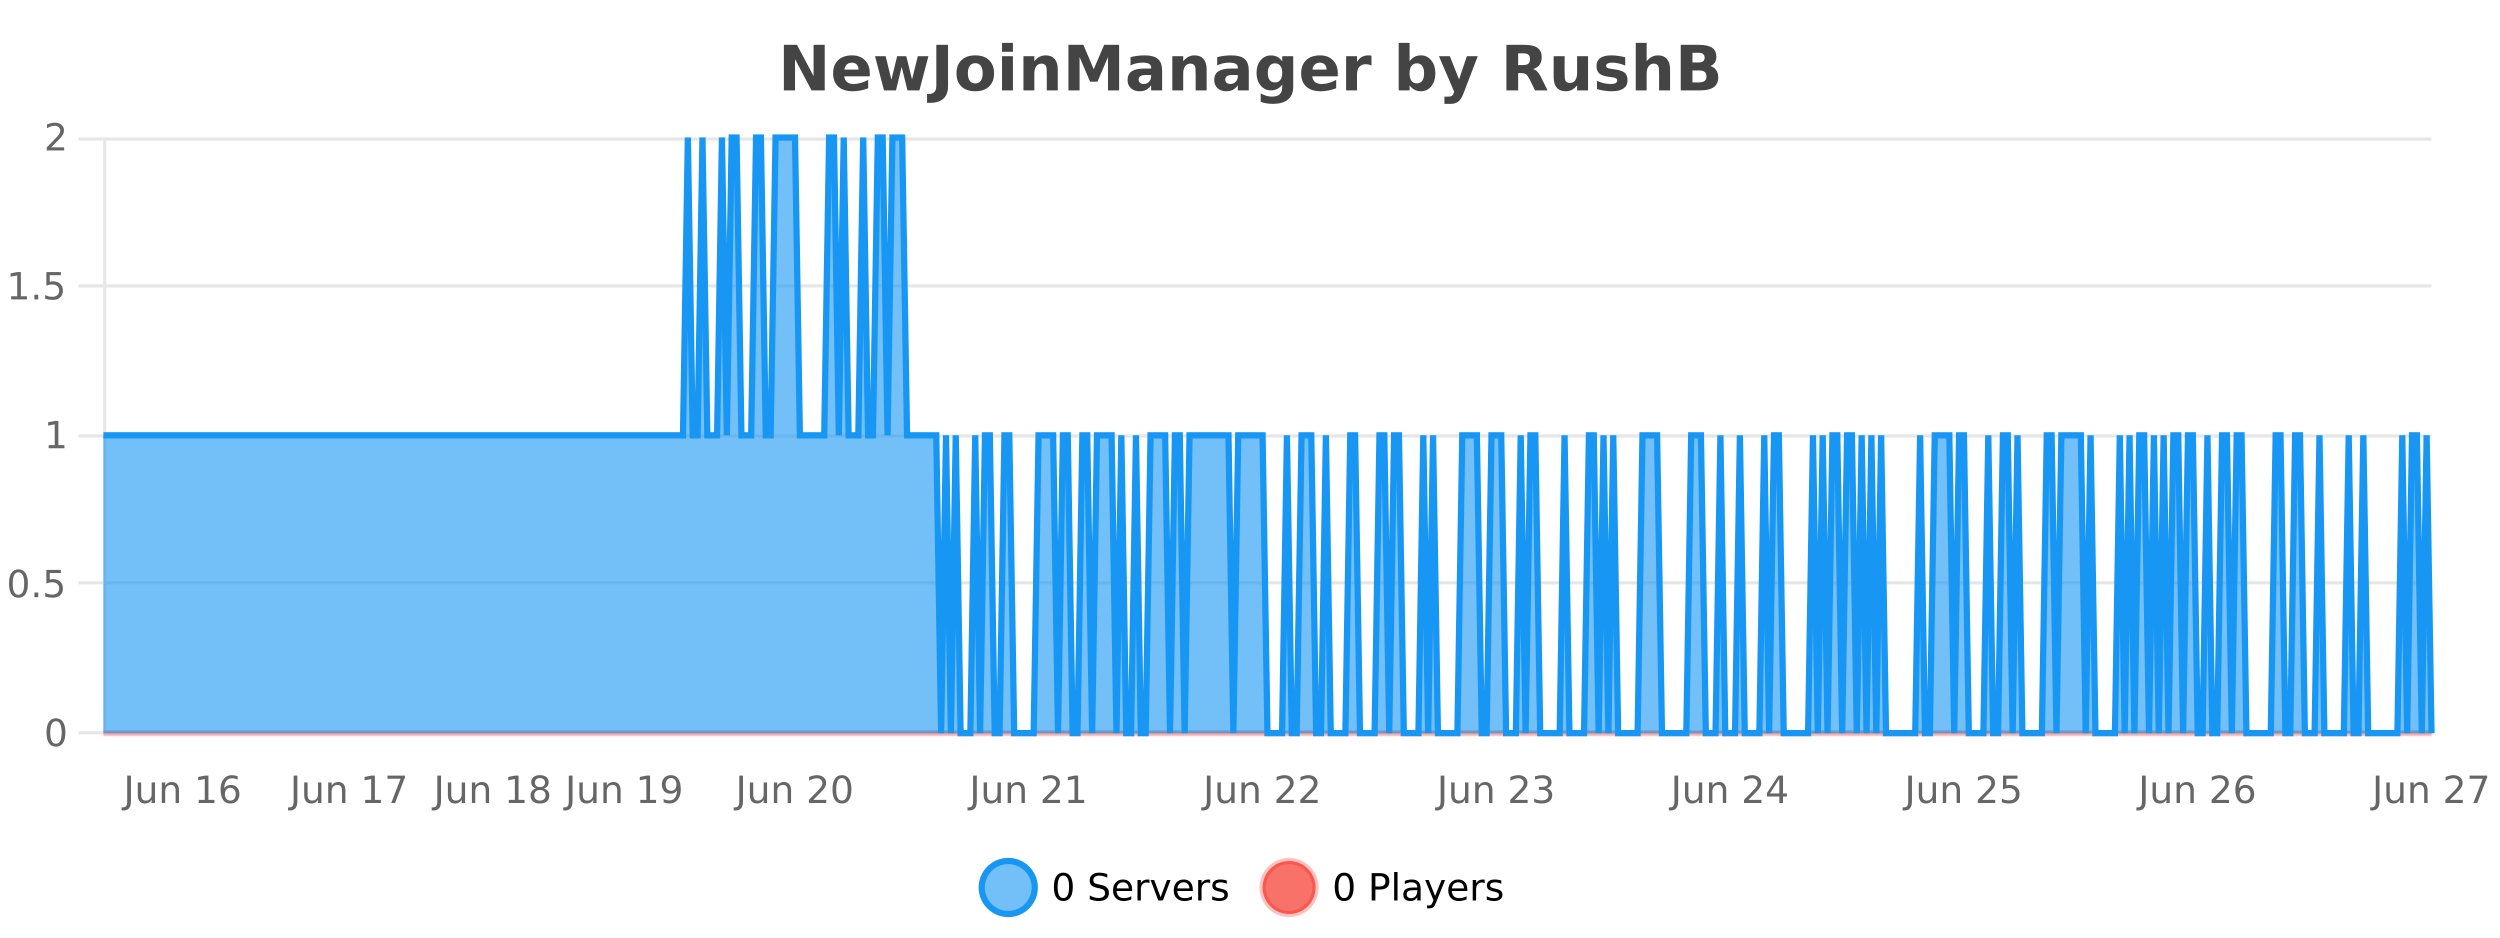 <?xml version="1.0" encoding="UTF-8"?>
<svg xmlns="http://www.w3.org/2000/svg" xmlns:xlink="http://www.w3.org/1999/xlink" width="800pt" height="300pt" viewBox="0 0 800 300" version="1.1">
<defs>
<clipPath id="clip1">
  <path d="M 285 263 L 360 263 L 360 300 L 285 300 Z M 285 263 "/>
</clipPath>
<clipPath id="clip2">
  <path d="M 375 263 L 450 263 L 450 300 L 375 300 Z M 375 263 "/>
</clipPath>
<clipPath id="clip3">
  <path d="M 32.086 233 L 779.086 233 L 779.086 235.602 L 32.086 235.602 Z M 32.086 233 "/>
</clipPath>
<clipPath id="clip4">
  <path d="M 33.086 44 L 778.082 44 L 778.082 234.602 L 33.086 234.602 Z M 33.086 44 "/>
</clipPath>
<clipPath id="clip5">
  <path d="M 32.086 43 L 779.086 43 L 779.086 235.602 L 32.086 235.602 Z M 32.086 43 "/>
</clipPath>
</defs>
<g id="surface1637946">
<rect x="0" y="0" width="800" height="300" style="fill:rgb(100%,100%,100%);fill-opacity:1;stroke:none;"/>
<path style="fill:none;stroke-width:1;stroke-linecap:butt;stroke-linejoin:miter;stroke:rgb(0%,0%,0%);stroke-opacity:0.098;stroke-miterlimit:10;" d="M 34 234.5 L 778.082 234.5 "/>
<path style="fill:none;stroke-width:1;stroke-linecap:butt;stroke-linejoin:miter;stroke:rgb(0%,0%,0%);stroke-opacity:0.098;stroke-miterlimit:10;" d="M 25.086 234.5 L 33 234.5 "/>
<path style="fill:none;stroke-width:1;stroke-linecap:butt;stroke-linejoin:miter;stroke:rgb(0%,0%,0%);stroke-opacity:0.098;stroke-miterlimit:10;" d="M 34 186.5 L 778.082 186.5 "/>
<path style="fill:none;stroke-width:1;stroke-linecap:butt;stroke-linejoin:miter;stroke:rgb(0%,0%,0%);stroke-opacity:0.098;stroke-miterlimit:10;" d="M 25.086 186.5 L 33 186.5 "/>
<path style="fill:none;stroke-width:1;stroke-linecap:butt;stroke-linejoin:miter;stroke:rgb(0%,0%,0%);stroke-opacity:0.098;stroke-miterlimit:10;" d="M 34 139.5 L 778.082 139.5 "/>
<path style="fill:none;stroke-width:1;stroke-linecap:butt;stroke-linejoin:miter;stroke:rgb(0%,0%,0%);stroke-opacity:0.098;stroke-miterlimit:10;" d="M 25.086 139.5 L 33 139.5 "/>
<path style="fill:none;stroke-width:1;stroke-linecap:butt;stroke-linejoin:miter;stroke:rgb(0%,0%,0%);stroke-opacity:0.098;stroke-miterlimit:10;" d="M 34 91.5 L 778.082 91.5 "/>
<path style="fill:none;stroke-width:1;stroke-linecap:butt;stroke-linejoin:miter;stroke:rgb(0%,0%,0%);stroke-opacity:0.098;stroke-miterlimit:10;" d="M 25.086 91.5 L 33 91.5 "/>
<path style="fill:none;stroke-width:1;stroke-linecap:butt;stroke-linejoin:miter;stroke:rgb(0%,0%,0%);stroke-opacity:0.098;stroke-miterlimit:10;" d="M 34 44.5 L 778.082 44.5 "/>
<path style="fill:none;stroke-width:1;stroke-linecap:butt;stroke-linejoin:miter;stroke:rgb(0%,0%,0%);stroke-opacity:0.098;stroke-miterlimit:10;" d="M 25.086 44.5 L 33 44.5 "/>
<path style=" stroke:none;fill-rule:nonzero;fill:rgb(9.02%,58.824%,95.294%);fill-opacity:0.6;" d="M 331.121 284 C 331.121 288.688 327.324 292.484 322.637 292.484 C 317.953 292.484 314.152 288.688 314.152 284 C 314.152 279.312 317.953 275.516 322.637 275.516 C 327.324 275.516 331.121 279.312 331.121 284 Z M 331.121 284 "/>
<g clip-path="url(#clip1)" clip-rule="nonzero">
<path style="fill:none;stroke-width:2;stroke-linecap:butt;stroke-linejoin:miter;stroke:rgb(9.02%,58.824%,95.294%);stroke-opacity:1;stroke-miterlimit:10;" d="M 331.121 284 C 331.121 288.688 327.324 292.484 322.637 292.484 C 317.953 292.484 314.152 288.688 314.152 284 C 314.152 279.312 317.953 275.516 322.637 275.516 C 327.324 275.516 331.121 279.312 331.121 284 Z M 331.121 284 "/>
</g>
<path style=" stroke:none;fill-rule:nonzero;fill:rgb(0%,0%,0%);fill-opacity:1;" d="M 340.266 280.188 C 339.66 280.188 339.203 280.492 338.891 281.094 C 338.586 281.688 338.438 282.59 338.438 283.797 C 338.438 284.996 338.586 285.898 338.891 286.5 C 339.203 287.094 339.66 287.391 340.266 287.391 C 340.879 287.391 341.336 287.094 341.641 286.5 C 341.953 285.898 342.109 284.996 342.109 283.797 C 342.109 282.59 341.953 281.688 341.641 281.094 C 341.336 280.492 340.879 280.188 340.266 280.188 Z M 340.266 279.25 C 341.242 279.25 341.992 279.641 342.516 280.422 C 343.035 281.195 343.297 282.32 343.297 283.797 C 343.297 285.266 343.035 286.391 342.516 287.172 C 341.992 287.945 341.242 288.328 340.266 288.328 C 339.285 288.328 338.535 287.945 338.016 287.172 C 337.504 286.391 337.25 285.266 337.25 283.797 C 337.25 282.32 337.504 281.195 338.016 280.422 C 338.535 279.641 339.285 279.25 340.266 279.25 Z M 354.32 279.688 L 354.32 280.844 C 353.871 280.637 353.445 280.48 353.039 280.375 C 352.641 280.262 352.262 280.203 351.898 280.203 C 351.25 280.203 350.75 280.328 350.398 280.578 C 350.055 280.828 349.883 281.188 349.883 281.656 C 349.883 282.043 349.996 282.336 350.227 282.531 C 350.453 282.73 350.898 282.887 351.555 283 L 352.258 283.156 C 353.141 283.324 353.793 283.621 354.211 284.047 C 354.637 284.465 354.852 285.027 354.852 285.734 C 354.852 286.59 354.562 287.234 353.992 287.672 C 353.43 288.109 352.594 288.328 351.492 288.328 C 351.086 288.328 350.648 288.281 350.18 288.188 C 349.711 288.094 349.227 287.953 348.727 287.766 L 348.727 286.547 C 349.203 286.82 349.672 287.023 350.133 287.156 C 350.602 287.293 351.055 287.359 351.492 287.359 C 352.168 287.359 352.688 287.23 353.055 286.969 C 353.43 286.699 353.617 286.32 353.617 285.828 C 353.617 285.402 353.48 285.07 353.211 284.828 C 352.949 284.578 352.516 284.398 351.914 284.281 L 351.195 284.141 C 350.309 283.965 349.668 283.688 349.273 283.312 C 348.887 282.938 348.695 282.418 348.695 281.75 C 348.695 280.969 348.965 280.359 349.508 279.922 C 350.047 279.477 350.797 279.25 351.758 279.25 C 352.172 279.25 352.59 279.289 353.008 279.359 C 353.434 279.434 353.871 279.543 354.32 279.688 Z M 362.266 284.609 L 362.266 285.125 L 357.297 285.125 C 357.348 285.875 357.57 286.445 357.969 286.828 C 358.375 287.215 358.93 287.406 359.641 287.406 C 360.055 287.406 360.457 287.359 360.844 287.266 C 361.238 287.164 361.629 287.008 362.016 286.797 L 362.016 287.828 C 361.617 287.984 361.219 288.105 360.812 288.188 C 360.406 288.281 359.992 288.328 359.578 288.328 C 358.535 288.328 357.707 288.027 357.094 287.422 C 356.477 286.809 356.172 285.98 356.172 284.938 C 356.172 283.867 356.461 283.016 357.047 282.391 C 357.629 281.758 358.41 281.438 359.391 281.438 C 360.273 281.438 360.973 281.727 361.484 282.297 C 362.004 282.859 362.266 283.633 362.266 284.609 Z M 361.188 284.281 C 361.176 283.699 361.008 283.23 360.688 282.875 C 360.363 282.523 359.938 282.344 359.406 282.344 C 358.801 282.344 358.316 282.516 357.953 282.859 C 357.598 283.203 357.395 283.684 357.344 284.297 Z M 367.836 282.594 C 367.711 282.531 367.574 282.484 367.43 282.453 C 367.293 282.414 367.137 282.391 366.961 282.391 C 366.355 282.391 365.887 282.59 365.555 282.984 C 365.23 283.383 365.07 283.953 365.07 284.703 L 365.07 288.156 L 363.992 288.156 L 363.992 281.594 L 365.07 281.594 L 365.07 282.609 C 365.297 282.215 365.594 281.922 365.961 281.734 C 366.324 281.539 366.766 281.438 367.289 281.438 C 367.359 281.438 367.438 281.445 367.523 281.453 C 367.617 281.465 367.715 281.48 367.82 281.5 Z M 368.195 281.594 L 369.336 281.594 L 371.383 287.094 L 373.445 281.594 L 374.586 281.594 L 372.117 288.156 L 370.648 288.156 Z M 381.688 284.609 L 381.688 285.125 L 376.719 285.125 C 376.77 285.875 376.992 286.445 377.391 286.828 C 377.797 287.215 378.352 287.406 379.062 287.406 C 379.477 287.406 379.879 287.359 380.266 287.266 C 380.66 287.164 381.051 287.008 381.438 286.797 L 381.438 287.828 C 381.039 287.984 380.641 288.105 380.234 288.188 C 379.828 288.281 379.414 288.328 379 288.328 C 377.957 288.328 377.129 288.027 376.516 287.422 C 375.898 286.809 375.594 285.98 375.594 284.938 C 375.594 283.867 375.883 283.016 376.469 282.391 C 377.051 281.758 377.832 281.438 378.812 281.438 C 379.695 281.438 380.395 281.727 380.906 282.297 C 381.426 282.859 381.688 283.633 381.688 284.609 Z M 380.609 284.281 C 380.598 283.699 380.43 283.23 380.109 282.875 C 379.785 282.523 379.359 282.344 378.828 282.344 C 378.223 282.344 377.738 282.516 377.375 282.859 C 377.02 283.203 376.816 283.684 376.766 284.297 Z M 387.258 282.594 C 387.133 282.531 386.996 282.484 386.852 282.453 C 386.715 282.414 386.559 282.391 386.383 282.391 C 385.777 282.391 385.309 282.59 384.977 282.984 C 384.652 283.383 384.492 283.953 384.492 284.703 L 384.492 288.156 L 383.414 288.156 L 383.414 281.594 L 384.492 281.594 L 384.492 282.609 C 384.719 282.215 385.016 281.922 385.383 281.734 C 385.746 281.539 386.188 281.438 386.711 281.438 C 386.781 281.438 386.859 281.445 386.945 281.453 C 387.039 281.465 387.137 281.48 387.242 281.5 Z M 392.562 281.781 L 392.562 282.812 C 392.258 282.656 391.941 282.543 391.609 282.469 C 391.285 282.387 390.945 282.344 390.594 282.344 C 390.062 282.344 389.66 282.43 389.391 282.594 C 389.117 282.75 388.984 282.996 388.984 283.328 C 388.984 283.578 389.078 283.777 389.266 283.922 C 389.461 284.059 389.852 284.188 390.438 284.312 L 390.797 284.406 C 391.566 284.562 392.113 284.793 392.438 285.094 C 392.758 285.398 392.922 285.812 392.922 286.344 C 392.922 286.961 392.676 287.445 392.188 287.797 C 391.707 288.152 391.047 288.328 390.203 288.328 C 389.848 288.328 389.477 288.289 389.094 288.219 C 388.719 288.156 388.32 288.059 387.906 287.922 L 387.906 286.797 C 388.301 287.008 388.691 287.164 389.078 287.266 C 389.461 287.371 389.848 287.422 390.234 287.422 C 390.734 287.422 391.117 287.34 391.391 287.172 C 391.672 286.996 391.812 286.746 391.812 286.422 C 391.812 286.133 391.711 285.906 391.516 285.75 C 391.316 285.594 390.883 285.445 390.219 285.297 L 389.844 285.219 C 389.176 285.074 388.691 284.855 388.391 284.562 C 388.098 284.273 387.953 283.875 387.953 283.375 C 387.953 282.75 388.172 282.273 388.609 281.938 C 389.047 281.605 389.664 281.438 390.469 281.438 C 390.863 281.438 391.238 281.469 391.594 281.531 C 391.945 281.586 392.27 281.668 392.562 281.781 Z M 332.637 277.016 "/>
<path style=" stroke:none;fill-rule:nonzero;fill:rgb(96.863%,44.706%,40.784%);fill-opacity:1;" d="M 420.988 284 C 420.988 288.688 417.191 292.484 412.504 292.484 C 407.82 292.484 404.02 288.688 404.02 284 C 404.02 279.312 407.82 275.516 412.504 275.516 C 417.191 275.516 420.988 279.312 420.988 284 Z M 420.988 284 "/>
<g clip-path="url(#clip2)" clip-rule="nonzero">
<path style="fill:none;stroke-width:2;stroke-linecap:butt;stroke-linejoin:miter;stroke:rgb(100%,4.706%,0%);stroke-opacity:0.247;stroke-miterlimit:10;" d="M 420.988 284 C 420.988 288.688 417.191 292.484 412.504 292.484 C 407.82 292.484 404.02 288.688 404.02 284 C 404.02 279.312 407.82 275.516 412.504 275.516 C 417.191 275.516 420.988 279.312 420.988 284 Z M 420.988 284 "/>
</g>
<path style=" stroke:none;fill-rule:nonzero;fill:rgb(0%,0%,0%);fill-opacity:1;" d="M 430.133 280.188 C 429.527 280.188 429.07 280.492 428.758 281.094 C 428.453 281.688 428.305 282.59 428.305 283.797 C 428.305 284.996 428.453 285.898 428.758 286.5 C 429.07 287.094 429.527 287.391 430.133 287.391 C 430.746 287.391 431.203 287.094 431.508 286.5 C 431.82 285.898 431.977 284.996 431.977 283.797 C 431.977 282.59 431.82 281.688 431.508 281.094 C 431.203 280.492 430.746 280.188 430.133 280.188 Z M 430.133 279.25 C 431.109 279.25 431.859 279.641 432.383 280.422 C 432.902 281.195 433.164 282.32 433.164 283.797 C 433.164 285.266 432.902 286.391 432.383 287.172 C 431.859 287.945 431.109 288.328 430.133 288.328 C 429.152 288.328 428.402 287.945 427.883 287.172 C 427.371 286.391 427.117 285.266 427.117 283.797 C 427.117 282.32 427.371 281.195 427.883 280.422 C 428.402 279.641 429.152 279.25 430.133 279.25 Z M 440.125 280.375 L 440.125 283.672 L 441.609 283.672 C 442.16 283.672 442.586 283.531 442.891 283.25 C 443.191 282.961 443.344 282.547 443.344 282.016 C 443.344 281.496 443.191 281.094 442.891 280.812 C 442.586 280.523 442.16 280.375 441.609 280.375 Z M 438.938 279.406 L 441.609 279.406 C 442.598 279.406 443.344 279.633 443.844 280.078 C 444.344 280.516 444.594 281.164 444.594 282.016 C 444.594 282.883 444.344 283.539 443.844 283.984 C 443.344 284.422 442.598 284.641 441.609 284.641 L 440.125 284.641 L 440.125 288.156 L 438.938 288.156 Z M 446.129 279.031 L 447.207 279.031 L 447.207 288.156 L 446.129 288.156 Z M 452.445 284.859 C 451.578 284.859 450.977 284.961 450.633 285.156 C 450.297 285.355 450.133 285.695 450.133 286.172 C 450.133 286.559 450.258 286.867 450.508 287.094 C 450.766 287.312 451.109 287.422 451.539 287.422 C 452.141 287.422 452.621 287.215 452.977 286.797 C 453.34 286.371 453.523 285.805 453.523 285.094 L 453.523 284.859 Z M 454.602 284.406 L 454.602 288.156 L 453.523 288.156 L 453.523 287.156 C 453.273 287.555 452.965 287.852 452.602 288.047 C 452.234 288.234 451.789 288.328 451.258 288.328 C 450.578 288.328 450.043 288.141 449.648 287.766 C 449.25 287.383 449.055 286.875 449.055 286.25 C 449.055 285.512 449.297 284.953 449.789 284.578 C 450.289 284.203 451.027 284.016 452.008 284.016 L 453.523 284.016 L 453.523 283.906 C 453.523 283.406 453.355 283.023 453.023 282.75 C 452.699 282.48 452.246 282.344 451.664 282.344 C 451.289 282.344 450.918 282.391 450.555 282.484 C 450.199 282.578 449.859 282.715 449.539 282.891 L 449.539 281.891 C 449.934 281.734 450.312 281.621 450.68 281.547 C 451.055 281.477 451.418 281.438 451.773 281.438 C 452.719 281.438 453.43 281.684 453.898 282.172 C 454.367 282.664 454.602 283.406 454.602 284.406 Z M 459.551 288.766 C 459.246 289.547 458.949 290.055 458.66 290.297 C 458.367 290.535 457.98 290.656 457.504 290.656 L 456.645 290.656 L 456.645 289.75 L 457.27 289.75 C 457.57 289.75 457.801 289.676 457.957 289.531 C 458.121 289.395 458.305 289.066 458.504 288.547 L 458.707 288.047 L 456.051 281.594 L 457.191 281.594 L 459.238 286.719 L 461.301 281.594 L 462.441 281.594 Z M 469.543 284.609 L 469.543 285.125 L 464.574 285.125 C 464.625 285.875 464.848 286.445 465.246 286.828 C 465.652 287.215 466.207 287.406 466.918 287.406 C 467.332 287.406 467.734 287.359 468.121 287.266 C 468.516 287.164 468.906 287.008 469.293 286.797 L 469.293 287.828 C 468.895 287.984 468.496 288.105 468.09 288.188 C 467.684 288.281 467.27 288.328 466.855 288.328 C 465.812 288.328 464.984 288.027 464.371 287.422 C 463.754 286.809 463.449 285.98 463.449 284.938 C 463.449 283.867 463.738 283.016 464.324 282.391 C 464.906 281.758 465.688 281.438 466.668 281.438 C 467.551 281.438 468.25 281.727 468.762 282.297 C 469.281 282.859 469.543 283.633 469.543 284.609 Z M 468.465 284.281 C 468.453 283.699 468.285 283.23 467.965 282.875 C 467.641 282.523 467.215 282.344 466.684 282.344 C 466.078 282.344 465.594 282.516 465.23 282.859 C 464.875 283.203 464.672 283.684 464.621 284.297 Z M 475.113 282.594 C 474.988 282.531 474.852 282.484 474.707 282.453 C 474.57 282.414 474.414 282.391 474.238 282.391 C 473.633 282.391 473.164 282.59 472.832 282.984 C 472.508 283.383 472.348 283.953 472.348 284.703 L 472.348 288.156 L 471.27 288.156 L 471.27 281.594 L 472.348 281.594 L 472.348 282.609 C 472.574 282.215 472.871 281.922 473.238 281.734 C 473.602 281.539 474.043 281.438 474.566 281.438 C 474.637 281.438 474.715 281.445 474.801 281.453 C 474.895 281.465 474.992 281.48 475.098 281.5 Z M 480.422 281.781 L 480.422 282.812 C 480.117 282.656 479.801 282.543 479.469 282.469 C 479.145 282.387 478.805 282.344 478.453 282.344 C 477.922 282.344 477.52 282.43 477.25 282.594 C 476.977 282.75 476.844 282.996 476.844 283.328 C 476.844 283.578 476.938 283.777 477.125 283.922 C 477.32 284.059 477.711 284.188 478.297 284.312 L 478.656 284.406 C 479.426 284.562 479.973 284.793 480.297 285.094 C 480.617 285.398 480.781 285.812 480.781 286.344 C 480.781 286.961 480.535 287.445 480.047 287.797 C 479.566 288.152 478.906 288.328 478.062 288.328 C 477.707 288.328 477.336 288.289 476.953 288.219 C 476.578 288.156 476.18 288.059 475.766 287.922 L 475.766 286.797 C 476.16 287.008 476.551 287.164 476.938 287.266 C 477.32 287.371 477.707 287.422 478.094 287.422 C 478.594 287.422 478.977 287.34 479.25 287.172 C 479.531 286.996 479.672 286.746 479.672 286.422 C 479.672 286.133 479.57 285.906 479.375 285.75 C 479.176 285.594 478.742 285.445 478.078 285.297 L 477.703 285.219 C 477.035 285.074 476.551 284.855 476.25 284.562 C 475.957 284.273 475.812 283.875 475.812 283.375 C 475.812 282.75 476.031 282.273 476.469 281.938 C 476.906 281.605 477.523 281.438 478.328 281.438 C 478.723 281.438 479.098 281.469 479.453 281.531 C 479.805 281.586 480.129 281.668 480.422 281.781 Z M 422.504 277.016 "/>
<path style=" stroke:none;fill-rule:nonzero;fill:rgb(26.667%,26.667%,26.667%);fill-opacity:1;" d="M 250.844 14.344 L 255.031 14.344 L 260.344 24.344 L 260.344 14.344 L 263.906 14.344 L 263.906 28.922 L 259.703 28.922 L 254.406 18.922 L 254.406 28.922 L 250.844 28.922 Z M 278.332 23.422 L 278.332 24.422 L 270.16 24.422 C 270.242 25.246 270.539 25.859 271.051 26.266 C 271.559 26.672 272.27 26.875 273.176 26.875 C 273.914 26.875 274.668 26.766 275.441 26.547 C 276.211 26.328 277.004 26 277.816 25.562 L 277.816 28.25 C 276.992 28.562 276.164 28.797 275.332 28.953 C 274.508 29.117 273.684 29.203 272.863 29.203 C 270.883 29.203 269.34 28.703 268.238 27.703 C 267.145 26.695 266.598 25.281 266.598 23.469 C 266.598 21.68 267.133 20.273 268.207 19.25 C 269.289 18.23 270.773 17.719 272.66 17.719 C 274.379 17.719 275.754 18.242 276.785 19.281 C 277.816 20.312 278.332 21.695 278.332 23.422 Z M 274.738 22.266 C 274.738 21.602 274.543 21.062 274.16 20.656 C 273.773 20.25 273.27 20.047 272.645 20.047 C 271.965 20.047 271.414 20.242 270.988 20.625 C 270.57 21 270.309 21.547 270.207 22.266 Z M 280.008 17.984 L 283.414 17.984 L 285.242 25.516 L 287.086 17.984 L 290.008 17.984 L 291.852 25.438 L 293.695 17.984 L 297.086 17.984 L 294.211 28.922 L 290.383 28.922 L 288.539 21.406 L 286.711 28.922 L 282.883 28.922 Z M 299.625 14.344 L 303.375 14.344 L 303.375 27.5 C 303.375 29.32 302.879 30.68 301.891 31.578 C 300.91 32.473 299.422 32.922 297.422 32.922 L 296.656 32.922 L 296.656 30.078 L 297.25 30.078 C 298.031 30.078 298.617 29.859 299.016 29.422 C 299.422 28.992 299.625 28.355 299.625 27.5 Z M 312.109 20.219 C 311.328 20.219 310.734 20.5 310.328 21.062 C 309.922 21.617 309.719 22.418 309.719 23.469 C 309.719 24.512 309.922 25.312 310.328 25.875 C 310.734 26.43 311.328 26.703 312.109 26.703 C 312.867 26.703 313.445 26.43 313.844 25.875 C 314.25 25.312 314.453 24.512 314.453 23.469 C 314.453 22.418 314.25 21.617 313.844 21.062 C 313.445 20.5 312.867 20.219 312.109 20.219 Z M 312.109 17.719 C 313.984 17.719 315.445 18.23 316.5 19.25 C 317.562 20.262 318.094 21.668 318.094 23.469 C 318.094 25.262 317.562 26.668 316.5 27.688 C 315.445 28.699 313.984 29.203 312.109 29.203 C 310.211 29.203 308.734 28.699 307.672 27.688 C 306.609 26.668 306.078 25.262 306.078 23.469 C 306.078 21.668 306.609 20.262 307.672 19.25 C 308.734 18.23 310.211 17.719 312.109 17.719 Z M 320.648 17.984 L 324.133 17.984 L 324.133 28.922 L 320.648 28.922 Z M 320.648 13.719 L 324.133 13.719 L 324.133 16.578 L 320.648 16.578 Z M 338.488 22.266 L 338.488 28.922 L 334.973 28.922 L 334.973 23.828 C 334.973 22.883 334.949 22.23 334.91 21.875 C 334.867 21.512 334.793 21.246 334.691 21.078 C 334.555 20.852 334.367 20.672 334.129 20.547 C 333.898 20.422 333.633 20.359 333.332 20.359 C 332.602 20.359 332.027 20.641 331.613 21.203 C 331.195 21.766 330.988 22.547 330.988 23.547 L 330.988 28.922 L 327.504 28.922 L 327.504 17.984 L 330.988 17.984 L 330.988 19.578 C 331.52 18.945 332.082 18.477 332.676 18.172 C 333.27 17.871 333.918 17.719 334.629 17.719 C 335.898 17.719 336.855 18.109 337.504 18.891 C 338.16 19.664 338.488 20.789 338.488 22.266 Z M 341.898 14.344 L 346.68 14.344 L 349.992 22.141 L 353.336 14.344 L 358.117 14.344 L 358.117 28.922 L 354.555 28.922 L 354.555 18.25 L 351.195 26.125 L 348.82 26.125 L 345.461 18.25 L 345.461 28.922 L 341.898 28.922 Z M 366.535 24 C 365.805 24 365.258 24.125 364.895 24.375 C 364.527 24.617 364.348 24.98 364.348 25.469 C 364.348 25.906 364.492 26.25 364.785 26.5 C 365.086 26.75 365.496 26.875 366.02 26.875 C 366.676 26.875 367.227 26.641 367.676 26.172 C 368.133 25.703 368.363 25.117 368.363 24.406 L 368.363 24 Z M 371.879 22.688 L 371.879 28.922 L 368.363 28.922 L 368.363 27.297 C 367.895 27.965 367.363 28.449 366.77 28.75 C 366.184 29.051 365.473 29.203 364.629 29.203 C 363.504 29.203 362.586 28.875 361.879 28.219 C 361.168 27.555 360.816 26.695 360.816 25.641 C 360.816 24.359 361.254 23.422 362.129 22.828 C 363.012 22.227 364.402 21.922 366.301 21.922 L 368.363 21.922 L 368.363 21.641 C 368.363 21.09 368.145 20.688 367.707 20.438 C 367.27 20.18 366.586 20.047 365.66 20.047 C 364.91 20.047 364.211 20.125 363.566 20.281 C 362.918 20.43 362.32 20.648 361.77 20.938 L 361.77 18.281 C 362.52 18.094 363.27 17.953 364.02 17.859 C 364.777 17.766 365.539 17.719 366.301 17.719 C 368.27 17.719 369.691 18.109 370.566 18.891 C 371.441 19.664 371.879 20.93 371.879 22.688 Z M 386.125 22.266 L 386.125 28.922 L 382.609 28.922 L 382.609 23.828 C 382.609 22.883 382.586 22.23 382.547 21.875 C 382.504 21.512 382.43 21.246 382.328 21.078 C 382.191 20.852 382.004 20.672 381.766 20.547 C 381.535 20.422 381.27 20.359 380.969 20.359 C 380.238 20.359 379.664 20.641 379.25 21.203 C 378.832 21.766 378.625 22.547 378.625 23.547 L 378.625 28.922 L 375.141 28.922 L 375.141 17.984 L 378.625 17.984 L 378.625 19.578 C 379.156 18.945 379.719 18.477 380.312 18.172 C 380.906 17.871 381.555 17.719 382.266 17.719 C 383.535 17.719 384.492 18.109 385.141 18.891 C 385.797 19.664 386.125 20.789 386.125 22.266 Z M 394.27 24 C 393.539 24 392.992 24.125 392.629 24.375 C 392.262 24.617 392.082 24.98 392.082 25.469 C 392.082 25.906 392.227 26.25 392.52 26.5 C 392.82 26.75 393.23 26.875 393.754 26.875 C 394.41 26.875 394.961 26.641 395.41 26.172 C 395.867 25.703 396.098 25.117 396.098 24.406 L 396.098 24 Z M 399.613 22.688 L 399.613 28.922 L 396.098 28.922 L 396.098 27.297 C 395.629 27.965 395.098 28.449 394.504 28.75 C 393.918 29.051 393.207 29.203 392.363 29.203 C 391.238 29.203 390.32 28.875 389.613 28.219 C 388.902 27.555 388.551 26.695 388.551 25.641 C 388.551 24.359 388.988 23.422 389.863 22.828 C 390.746 22.227 392.137 21.922 394.035 21.922 L 396.098 21.922 L 396.098 21.641 C 396.098 21.09 395.879 20.688 395.441 20.438 C 395.004 20.18 394.32 20.047 393.395 20.047 C 392.645 20.047 391.945 20.125 391.301 20.281 C 390.652 20.43 390.055 20.648 389.504 20.938 L 389.504 18.281 C 390.254 18.094 391.004 17.953 391.754 17.859 C 392.512 17.766 393.273 17.719 394.035 17.719 C 396.004 17.719 397.426 18.109 398.301 18.891 C 399.176 19.664 399.613 20.93 399.613 22.688 Z M 410.312 27.062 C 409.832 27.699 409.301 28.168 408.719 28.469 C 408.133 28.773 407.461 28.922 406.703 28.922 C 405.367 28.922 404.266 28.398 403.391 27.344 C 402.523 26.293 402.094 24.953 402.094 23.328 C 402.094 21.695 402.523 20.355 403.391 19.312 C 404.266 18.262 405.367 17.734 406.703 17.734 C 407.461 17.734 408.133 17.887 408.719 18.188 C 409.301 18.492 409.832 18.965 410.312 19.609 L 410.312 17.984 L 413.828 17.984 L 413.828 27.812 C 413.828 29.57 413.27 30.914 412.156 31.844 C 411.051 32.77 409.441 33.234 407.328 33.234 C 406.648 33.234 405.988 33.18 405.344 33.078 C 404.707 32.973 404.066 32.816 403.422 32.609 L 403.422 29.875 C 404.035 30.227 404.633 30.488 405.219 30.656 C 405.801 30.832 406.391 30.922 406.984 30.922 C 408.129 30.922 408.969 30.672 409.5 30.172 C 410.039 29.672 410.312 28.887 410.312 27.812 Z M 408 20.266 C 407.281 20.266 406.719 20.531 406.312 21.062 C 405.906 21.594 405.703 22.352 405.703 23.328 C 405.703 24.328 405.895 25.09 406.281 25.609 C 406.676 26.121 407.25 26.375 408 26.375 C 408.727 26.375 409.297 26.109 409.703 25.578 C 410.109 25.047 410.312 24.297 410.312 23.328 C 410.312 22.352 410.109 21.594 409.703 21.062 C 409.297 20.531 408.727 20.266 408 20.266 Z M 428.098 23.422 L 428.098 24.422 L 419.926 24.422 C 420.008 25.246 420.305 25.859 420.816 26.266 C 421.324 26.672 422.035 26.875 422.941 26.875 C 423.68 26.875 424.434 26.766 425.207 26.547 C 425.977 26.328 426.77 26 427.582 25.562 L 427.582 28.25 C 426.758 28.562 425.93 28.797 425.098 28.953 C 424.273 29.117 423.449 29.203 422.629 29.203 C 420.648 29.203 419.105 28.703 418.004 27.703 C 416.91 26.695 416.363 25.281 416.363 23.469 C 416.363 21.68 416.898 20.273 417.973 19.25 C 419.055 18.23 420.539 17.719 422.426 17.719 C 424.145 17.719 425.52 18.242 426.551 19.281 C 427.582 20.312 428.098 21.695 428.098 23.422 Z M 424.504 22.266 C 424.504 21.602 424.309 21.062 423.926 20.656 C 423.539 20.25 423.035 20.047 422.41 20.047 C 421.73 20.047 421.18 20.242 420.754 20.625 C 420.336 21 420.074 21.547 419.973 22.266 Z M 438.883 20.969 C 438.57 20.824 438.262 20.719 437.961 20.656 C 437.656 20.586 437.355 20.547 437.055 20.547 C 436.148 20.547 435.449 20.836 434.961 21.406 C 434.48 21.98 434.242 22.805 434.242 23.875 L 434.242 28.922 L 430.758 28.922 L 430.758 17.984 L 434.242 17.984 L 434.242 19.781 C 434.688 19.062 435.203 18.543 435.789 18.219 C 436.371 17.887 437.07 17.719 437.883 17.719 C 438.008 17.719 438.137 17.727 438.273 17.734 C 438.406 17.746 438.605 17.766 438.867 17.797 Z M 453.395 26.672 C 454.145 26.672 454.715 26.402 455.113 25.859 C 455.508 25.309 455.707 24.512 455.707 23.469 C 455.707 22.43 455.508 21.637 455.113 21.094 C 454.715 20.543 454.145 20.266 453.395 20.266 C 452.645 20.266 452.066 20.543 451.66 21.094 C 451.262 21.637 451.066 22.43 451.066 23.469 C 451.066 24.5 451.262 25.293 451.66 25.844 C 452.066 26.398 452.645 26.672 453.395 26.672 Z M 451.066 19.578 C 451.555 18.945 452.09 18.477 452.676 18.172 C 453.258 17.871 453.93 17.719 454.691 17.719 C 456.043 17.719 457.152 18.258 458.02 19.328 C 458.883 20.402 459.316 21.781 459.316 23.469 C 459.316 25.148 458.883 26.523 458.02 27.594 C 457.152 28.668 456.043 29.203 454.691 29.203 C 453.93 29.203 453.258 29.051 452.676 28.75 C 452.09 28.449 451.555 27.98 451.066 27.344 L 451.066 28.922 L 447.582 28.922 L 447.582 13.719 L 451.066 13.719 Z M 460.461 17.984 L 463.945 17.984 L 466.898 25.406 L 469.398 17.984 L 472.883 17.984 L 468.289 29.953 C 467.828 31.172 467.289 32.02 466.664 32.5 C 466.047 32.988 465.242 33.234 464.242 33.234 L 462.211 33.234 L 462.211 30.938 L 463.305 30.938 C 463.898 30.938 464.328 30.844 464.602 30.656 C 464.871 30.469 465.078 30.129 465.227 29.641 L 465.336 29.344 Z M 487.383 20.812 C 488.172 20.812 488.742 20.668 489.086 20.375 C 489.43 20.074 489.602 19.59 489.602 18.922 C 489.602 18.258 489.43 17.781 489.086 17.5 C 488.742 17.211 488.172 17.062 487.383 17.062 L 485.805 17.062 L 485.805 20.812 Z M 485.805 23.406 L 485.805 28.922 L 482.055 28.922 L 482.055 14.344 L 487.789 14.344 C 489.703 14.344 491.109 14.668 492.008 15.312 C 492.902 15.961 493.352 16.977 493.352 18.359 C 493.352 19.328 493.117 20.125 492.648 20.75 C 492.188 21.367 491.492 21.82 490.555 22.109 C 491.062 22.227 491.523 22.492 491.93 22.906 C 492.336 23.312 492.746 23.938 493.164 24.781 L 495.211 28.922 L 491.211 28.922 L 489.43 25.297 C 489.074 24.57 488.711 24.074 488.336 23.812 C 487.969 23.543 487.48 23.406 486.867 23.406 Z M 497.172 24.656 L 497.172 17.984 L 500.688 17.984 L 500.688 19.078 C 500.688 19.672 500.68 20.418 500.672 21.312 C 500.672 22.211 500.672 22.805 500.672 23.094 C 500.672 23.98 500.691 24.617 500.734 25 C 500.785 25.387 500.863 25.668 500.969 25.844 C 501.113 26.074 501.301 26.25 501.531 26.375 C 501.758 26.5 502.023 26.562 502.328 26.562 C 503.055 26.562 503.629 26.281 504.047 25.719 C 504.461 25.156 504.672 24.383 504.672 23.391 L 504.672 17.984 L 508.172 17.984 L 508.172 28.922 L 504.672 28.922 L 504.672 27.344 C 504.141 27.98 503.578 28.449 502.984 28.75 C 502.398 29.051 501.754 29.203 501.047 29.203 C 499.785 29.203 498.82 28.82 498.156 28.047 C 497.5 27.266 497.172 26.137 497.172 24.656 Z M 520.07 18.328 L 520.07 20.984 C 519.328 20.672 518.609 20.438 517.914 20.281 C 517.215 20.125 516.555 20.047 515.93 20.047 C 515.273 20.047 514.781 20.133 514.461 20.297 C 514.137 20.465 513.977 20.719 513.977 21.062 C 513.977 21.344 514.094 21.559 514.336 21.703 C 514.586 21.852 515.023 21.961 515.648 22.031 L 516.273 22.125 C 518.062 22.355 519.266 22.73 519.883 23.25 C 520.496 23.773 520.805 24.59 520.805 25.703 C 520.805 26.871 520.371 27.746 519.508 28.328 C 518.652 28.914 517.375 29.203 515.68 29.203 C 514.949 29.203 514.199 29.145 513.43 29.031 C 512.656 28.918 511.867 28.746 511.055 28.516 L 511.055 25.859 C 511.75 26.203 512.465 26.461 513.195 26.625 C 513.922 26.793 514.668 26.875 515.43 26.875 C 516.117 26.875 516.633 26.781 516.977 26.594 C 517.32 26.406 517.492 26.125 517.492 25.75 C 517.492 25.438 517.371 25.211 517.133 25.062 C 516.891 24.906 516.418 24.789 515.711 24.703 L 515.102 24.625 C 513.539 24.43 512.445 24.07 511.82 23.547 C 511.195 23.016 510.883 22.215 510.883 21.141 C 510.883 19.984 511.277 19.125 512.07 18.562 C 512.871 18 514.09 17.719 515.727 17.719 C 516.371 17.719 517.047 17.773 517.758 17.875 C 518.465 17.969 519.234 18.121 520.07 18.328 Z M 534.426 22.266 L 534.426 28.922 L 530.91 28.922 L 530.91 23.844 C 530.91 22.887 530.887 22.23 530.848 21.875 C 530.805 21.512 530.73 21.246 530.629 21.078 C 530.492 20.852 530.305 20.672 530.066 20.547 C 529.836 20.422 529.57 20.359 529.27 20.359 C 528.539 20.359 527.965 20.641 527.551 21.203 C 527.133 21.766 526.926 22.547 526.926 23.547 L 526.926 28.922 L 523.441 28.922 L 523.441 13.719 L 526.926 13.719 L 526.926 19.578 C 527.457 18.945 528.02 18.477 528.613 18.172 C 529.207 17.871 529.855 17.719 530.566 17.719 C 531.836 17.719 532.793 18.109 533.441 18.891 C 534.098 19.664 534.426 20.789 534.426 22.266 Z M 543.664 19.984 C 544.258 19.984 544.703 19.855 545.008 19.594 C 545.32 19.336 545.477 18.949 545.477 18.438 C 545.477 17.938 545.32 17.559 545.008 17.297 C 544.703 17.039 544.258 16.906 543.664 16.906 L 541.586 16.906 L 541.586 19.984 Z M 543.789 26.359 C 544.547 26.359 545.117 26.203 545.492 25.891 C 545.875 25.57 546.07 25.086 546.07 24.438 C 546.07 23.805 545.883 23.328 545.508 23.016 C 545.133 22.703 544.559 22.547 543.789 22.547 L 541.586 22.547 L 541.586 26.359 Z M 547.289 21.125 C 548.102 21.355 548.727 21.789 549.164 22.422 C 549.609 23.047 549.836 23.82 549.836 24.734 C 549.836 26.141 549.355 27.195 548.398 27.891 C 547.449 28.578 546.008 28.922 544.07 28.922 L 537.836 28.922 L 537.836 14.344 L 543.477 14.344 C 545.496 14.344 546.961 14.652 547.867 15.266 C 548.781 15.871 549.242 16.852 549.242 18.203 C 549.242 18.914 549.074 19.516 548.742 20.016 C 548.406 20.508 547.922 20.875 547.289 21.125 Z M 249 10.359 "/>
<path style="fill:none;stroke-width:1;stroke-linecap:butt;stroke-linejoin:miter;stroke:rgb(0%,0%,0%);stroke-opacity:0.098;stroke-miterlimit:10;" d="M 33 234.5 L 779 234.5 "/>
<path style=" stroke:none;fill-rule:nonzero;fill:rgb(40%,40%,40%);fill-opacity:1;" d="M 40.711 248.203 L 41.898 248.203 L 41.898 256.344 C 41.898 257.395 41.695 258.16 41.289 258.641 C 40.891 259.117 40.25 259.359 39.367 259.359 L 38.914 259.359 L 38.914 258.359 L 39.289 258.359 C 39.809 258.359 40.172 258.211 40.383 257.922 C 40.602 257.629 40.711 257.102 40.711 256.344 Z M 44.094 254.359 L 44.094 250.391 L 45.172 250.391 L 45.172 254.328 C 45.172 254.945 45.289 255.406 45.531 255.719 C 45.781 256.031 46.145 256.188 46.625 256.188 C 47.207 256.188 47.664 256.008 48 255.641 C 48.344 255.266 48.516 254.758 48.516 254.109 L 48.516 250.391 L 49.594 250.391 L 49.594 256.953 L 48.516 256.953 L 48.516 255.938 C 48.254 256.344 47.953 256.648 47.609 256.844 C 47.266 257.031 46.863 257.125 46.406 257.125 C 45.645 257.125 45.066 256.891 44.672 256.422 C 44.285 255.953 44.094 255.266 44.094 254.359 Z M 46.812 250.234 Z M 57.277 252.984 L 57.277 256.953 L 56.199 256.953 L 56.199 253.031 C 56.199 252.406 56.074 251.945 55.824 251.641 C 55.582 251.328 55.223 251.172 54.746 251.172 C 54.16 251.172 53.699 251.359 53.355 251.734 C 53.02 252.102 52.855 252.605 52.855 253.25 L 52.855 256.953 L 51.777 256.953 L 51.777 250.391 L 52.855 250.391 L 52.855 251.406 C 53.113 251.012 53.418 250.719 53.762 250.531 C 54.113 250.336 54.52 250.234 54.98 250.234 C 55.73 250.234 56.297 250.469 56.684 250.938 C 57.078 251.398 57.277 252.078 57.277 252.984 Z M 63.586 255.953 L 65.523 255.953 L 65.523 249.281 L 63.414 249.703 L 63.414 248.625 L 65.508 248.203 L 66.695 248.203 L 66.695 255.953 L 68.633 255.953 L 68.633 256.953 L 63.586 256.953 Z M 73.707 252.109 C 73.176 252.109 72.754 252.293 72.441 252.656 C 72.129 253.023 71.973 253.516 71.973 254.141 C 71.973 254.777 72.129 255.277 72.441 255.641 C 72.754 256.008 73.176 256.188 73.707 256.188 C 74.238 256.188 74.652 256.008 74.957 255.641 C 75.27 255.277 75.426 254.777 75.426 254.141 C 75.426 253.516 75.27 253.023 74.957 252.656 C 74.652 252.293 74.238 252.109 73.707 252.109 Z M 76.051 248.391 L 76.051 249.469 C 75.746 249.336 75.445 249.23 75.145 249.156 C 74.84 249.086 74.543 249.047 74.254 249.047 C 73.473 249.047 72.871 249.312 72.457 249.844 C 72.051 250.367 71.816 251.156 71.754 252.219 C 71.98 251.887 72.27 251.633 72.613 251.453 C 72.965 251.266 73.352 251.172 73.77 251.172 C 74.645 251.172 75.336 251.438 75.848 251.969 C 76.355 252.5 76.613 253.227 76.613 254.141 C 76.613 255.047 76.348 255.773 75.816 256.312 C 75.285 256.855 74.582 257.125 73.707 257.125 C 72.684 257.125 71.91 256.742 71.379 255.969 C 70.848 255.188 70.582 254.062 70.582 252.594 C 70.582 251.211 70.91 250.105 71.566 249.281 C 72.223 248.461 73.102 248.047 74.207 248.047 C 74.496 248.047 74.793 248.078 75.098 248.141 C 75.398 248.195 75.715 248.277 76.051 248.391 Z M 39.539 245.816 "/>
<path style=" stroke:none;fill-rule:nonzero;fill:rgb(40%,40%,40%);fill-opacity:1;" d="M 93.965 248.203 L 95.152 248.203 L 95.152 256.344 C 95.152 257.395 94.949 258.16 94.543 258.641 C 94.145 259.117 93.504 259.359 92.621 259.359 L 92.168 259.359 L 92.168 258.359 L 92.543 258.359 C 93.062 258.359 93.426 258.211 93.637 257.922 C 93.855 257.629 93.965 257.102 93.965 256.344 Z M 97.348 254.359 L 97.348 250.391 L 98.426 250.391 L 98.426 254.328 C 98.426 254.945 98.543 255.406 98.785 255.719 C 99.035 256.031 99.398 256.188 99.879 256.188 C 100.461 256.188 100.918 256.008 101.254 255.641 C 101.598 255.266 101.77 254.758 101.77 254.109 L 101.77 250.391 L 102.848 250.391 L 102.848 256.953 L 101.77 256.953 L 101.77 255.938 C 101.508 256.344 101.207 256.648 100.863 256.844 C 100.52 257.031 100.117 257.125 99.66 257.125 C 98.898 257.125 98.32 256.891 97.926 256.422 C 97.539 255.953 97.348 255.266 97.348 254.359 Z M 100.066 250.234 Z M 110.531 252.984 L 110.531 256.953 L 109.453 256.953 L 109.453 253.031 C 109.453 252.406 109.328 251.945 109.078 251.641 C 108.836 251.328 108.477 251.172 108 251.172 C 107.414 251.172 106.953 251.359 106.609 251.734 C 106.273 252.102 106.109 252.605 106.109 253.25 L 106.109 256.953 L 105.031 256.953 L 105.031 250.391 L 106.109 250.391 L 106.109 251.406 C 106.367 251.012 106.672 250.719 107.016 250.531 C 107.367 250.336 107.773 250.234 108.234 250.234 C 108.984 250.234 109.551 250.469 109.938 250.938 C 110.332 251.398 110.531 252.078 110.531 252.984 Z M 116.844 255.953 L 118.781 255.953 L 118.781 249.281 L 116.672 249.703 L 116.672 248.625 L 118.766 248.203 L 119.953 248.203 L 119.953 255.953 L 121.891 255.953 L 121.891 256.953 L 116.844 256.953 Z M 123.977 248.203 L 129.602 248.203 L 129.602 248.703 L 126.43 256.953 L 125.195 256.953 L 128.18 249.203 L 123.977 249.203 Z M 92.793 245.816 "/>
<path style=" stroke:none;fill-rule:nonzero;fill:rgb(40%,40%,40%);fill-opacity:1;" d="M 139.941 248.203 L 141.129 248.203 L 141.129 256.344 C 141.129 257.395 140.926 258.16 140.52 258.641 C 140.121 259.117 139.48 259.359 138.598 259.359 L 138.145 259.359 L 138.145 258.359 L 138.52 258.359 C 139.039 258.359 139.402 258.211 139.613 257.922 C 139.832 257.629 139.941 257.102 139.941 256.344 Z M 143.324 254.359 L 143.324 250.391 L 144.402 250.391 L 144.402 254.328 C 144.402 254.945 144.52 255.406 144.762 255.719 C 145.012 256.031 145.375 256.188 145.855 256.188 C 146.438 256.188 146.895 256.008 147.23 255.641 C 147.574 255.266 147.746 254.758 147.746 254.109 L 147.746 250.391 L 148.824 250.391 L 148.824 256.953 L 147.746 256.953 L 147.746 255.938 C 147.484 256.344 147.184 256.648 146.84 256.844 C 146.496 257.031 146.094 257.125 145.637 257.125 C 144.875 257.125 144.297 256.891 143.902 256.422 C 143.516 255.953 143.324 255.266 143.324 254.359 Z M 146.043 250.234 Z M 156.508 252.984 L 156.508 256.953 L 155.43 256.953 L 155.43 253.031 C 155.43 252.406 155.305 251.945 155.055 251.641 C 154.812 251.328 154.453 251.172 153.977 251.172 C 153.391 251.172 152.93 251.359 152.586 251.734 C 152.25 252.102 152.086 252.605 152.086 253.25 L 152.086 256.953 L 151.008 256.953 L 151.008 250.391 L 152.086 250.391 L 152.086 251.406 C 152.344 251.012 152.648 250.719 152.992 250.531 C 153.344 250.336 153.75 250.234 154.211 250.234 C 154.961 250.234 155.527 250.469 155.914 250.938 C 156.309 251.398 156.508 252.078 156.508 252.984 Z M 162.82 255.953 L 164.758 255.953 L 164.758 249.281 L 162.648 249.703 L 162.648 248.625 L 164.742 248.203 L 165.93 248.203 L 165.93 255.953 L 167.867 255.953 L 167.867 256.953 L 162.82 256.953 Z M 172.781 252.797 C 172.219 252.797 171.773 252.949 171.453 253.25 C 171.129 253.555 170.969 253.965 170.969 254.484 C 170.969 255.016 171.129 255.434 171.453 255.734 C 171.773 256.039 172.219 256.188 172.781 256.188 C 173.344 256.188 173.785 256.039 174.109 255.734 C 174.43 255.434 174.594 255.016 174.594 254.484 C 174.594 253.965 174.43 253.555 174.109 253.25 C 173.797 252.949 173.352 252.797 172.781 252.797 Z M 171.594 252.297 C 171.094 252.172 170.695 251.938 170.406 251.594 C 170.125 251.242 169.984 250.812 169.984 250.312 C 169.984 249.617 170.234 249.062 170.734 248.656 C 171.234 248.25 171.914 248.047 172.781 248.047 C 173.656 248.047 174.336 248.25 174.828 248.656 C 175.328 249.062 175.578 249.617 175.578 250.312 C 175.578 250.812 175.438 251.242 175.156 251.594 C 174.875 251.938 174.477 252.172 173.969 252.297 C 174.539 252.434 174.984 252.695 175.297 253.078 C 175.617 253.465 175.781 253.934 175.781 254.484 C 175.781 255.34 175.52 255.996 175 256.453 C 174.488 256.902 173.75 257.125 172.781 257.125 C 171.82 257.125 171.082 256.902 170.562 256.453 C 170.039 255.996 169.781 255.34 169.781 254.484 C 169.781 253.934 169.941 253.465 170.266 253.078 C 170.586 252.695 171.031 252.434 171.594 252.297 Z M 171.172 250.422 C 171.172 250.883 171.312 251.234 171.594 251.484 C 171.875 251.734 172.27 251.859 172.781 251.859 C 173.289 251.859 173.688 251.734 173.969 251.484 C 174.258 251.234 174.406 250.883 174.406 250.422 C 174.406 249.977 174.258 249.625 173.969 249.375 C 173.688 249.117 173.289 248.984 172.781 248.984 C 172.27 248.984 171.875 249.117 171.594 249.375 C 171.312 249.625 171.172 249.977 171.172 250.422 Z M 138.77 245.816 "/>
<path style=" stroke:none;fill-rule:nonzero;fill:rgb(40%,40%,40%);fill-opacity:1;" d="M 182.023 248.203 L 183.211 248.203 L 183.211 256.344 C 183.211 257.395 183.008 258.16 182.602 258.641 C 182.203 259.117 181.562 259.359 180.68 259.359 L 180.227 259.359 L 180.227 258.359 L 180.602 258.359 C 181.121 258.359 181.484 258.211 181.695 257.922 C 181.914 257.629 182.023 257.102 182.023 256.344 Z M 185.406 254.359 L 185.406 250.391 L 186.484 250.391 L 186.484 254.328 C 186.484 254.945 186.602 255.406 186.844 255.719 C 187.094 256.031 187.457 256.188 187.938 256.188 C 188.52 256.188 188.977 256.008 189.312 255.641 C 189.656 255.266 189.828 254.758 189.828 254.109 L 189.828 250.391 L 190.906 250.391 L 190.906 256.953 L 189.828 256.953 L 189.828 255.938 C 189.566 256.344 189.266 256.648 188.922 256.844 C 188.578 257.031 188.176 257.125 187.719 257.125 C 186.957 257.125 186.379 256.891 185.984 256.422 C 185.598 255.953 185.406 255.266 185.406 254.359 Z M 188.125 250.234 Z M 198.59 252.984 L 198.59 256.953 L 197.512 256.953 L 197.512 253.031 C 197.512 252.406 197.387 251.945 197.137 251.641 C 196.895 251.328 196.535 251.172 196.059 251.172 C 195.473 251.172 195.012 251.359 194.668 251.734 C 194.332 252.102 194.168 252.605 194.168 253.25 L 194.168 256.953 L 193.09 256.953 L 193.09 250.391 L 194.168 250.391 L 194.168 251.406 C 194.426 251.012 194.73 250.719 195.074 250.531 C 195.426 250.336 195.832 250.234 196.293 250.234 C 197.043 250.234 197.609 250.469 197.996 250.938 C 198.391 251.398 198.59 252.078 198.59 252.984 Z M 204.898 255.953 L 206.836 255.953 L 206.836 249.281 L 204.727 249.703 L 204.727 248.625 L 206.82 248.203 L 208.008 248.203 L 208.008 255.953 L 209.945 255.953 L 209.945 256.953 L 204.898 256.953 Z M 212.363 256.766 L 212.363 255.688 C 212.664 255.836 212.965 255.945 213.27 256.016 C 213.57 256.09 213.871 256.125 214.176 256.125 C 214.957 256.125 215.551 255.867 215.957 255.344 C 216.371 254.812 216.605 254.012 216.66 252.938 C 216.441 253.281 216.152 253.543 215.801 253.719 C 215.457 253.898 215.07 253.984 214.645 253.984 C 213.77 253.984 213.074 253.727 212.566 253.203 C 212.055 252.672 211.801 251.945 211.801 251.016 C 211.801 250.121 212.066 249.402 212.598 248.859 C 213.129 248.32 213.836 248.047 214.723 248.047 C 215.73 248.047 216.504 248.438 217.035 249.219 C 217.574 249.992 217.848 251.117 217.848 252.594 C 217.848 253.969 217.52 255.07 216.863 255.891 C 216.207 256.715 215.324 257.125 214.223 257.125 C 213.918 257.125 213.617 257.094 213.316 257.031 C 213.012 256.977 212.695 256.891 212.363 256.766 Z M 214.723 253.062 C 215.254 253.062 215.676 252.883 215.988 252.516 C 216.301 252.152 216.457 251.652 216.457 251.016 C 216.457 250.391 216.301 249.898 215.988 249.531 C 215.676 249.168 215.254 248.984 214.723 248.984 C 214.191 248.984 213.77 249.168 213.457 249.531 C 213.152 249.898 213.004 250.391 213.004 251.016 C 213.004 251.652 213.152 252.152 213.457 252.516 C 213.77 252.883 214.191 253.062 214.723 253.062 Z M 180.852 245.816 "/>
<path style=" stroke:none;fill-rule:nonzero;fill:rgb(40%,40%,40%);fill-opacity:1;" d="M 236.574 248.203 L 237.762 248.203 L 237.762 256.344 C 237.762 257.395 237.559 258.16 237.152 258.641 C 236.754 259.117 236.113 259.359 235.23 259.359 L 234.777 259.359 L 234.777 258.359 L 235.152 258.359 C 235.672 258.359 236.035 258.211 236.246 257.922 C 236.465 257.629 236.574 257.102 236.574 256.344 Z M 239.957 254.359 L 239.957 250.391 L 241.035 250.391 L 241.035 254.328 C 241.035 254.945 241.152 255.406 241.395 255.719 C 241.645 256.031 242.008 256.188 242.488 256.188 C 243.07 256.188 243.527 256.008 243.863 255.641 C 244.207 255.266 244.379 254.758 244.379 254.109 L 244.379 250.391 L 245.457 250.391 L 245.457 256.953 L 244.379 256.953 L 244.379 255.938 C 244.117 256.344 243.816 256.648 243.473 256.844 C 243.129 257.031 242.727 257.125 242.27 257.125 C 241.508 257.125 240.93 256.891 240.535 256.422 C 240.148 255.953 239.957 255.266 239.957 254.359 Z M 242.676 250.234 Z M 253.141 252.984 L 253.141 256.953 L 252.062 256.953 L 252.062 253.031 C 252.062 252.406 251.938 251.945 251.688 251.641 C 251.445 251.328 251.086 251.172 250.609 251.172 C 250.023 251.172 249.562 251.359 249.219 251.734 C 248.883 252.102 248.719 252.605 248.719 253.25 L 248.719 256.953 L 247.641 256.953 L 247.641 250.391 L 248.719 250.391 L 248.719 251.406 C 248.977 251.012 249.281 250.719 249.625 250.531 C 249.977 250.336 250.383 250.234 250.844 250.234 C 251.594 250.234 252.16 250.469 252.547 250.938 C 252.941 251.398 253.141 252.078 253.141 252.984 Z M 260.266 255.953 L 264.406 255.953 L 264.406 256.953 L 258.844 256.953 L 258.844 255.953 C 259.289 255.496 259.898 254.875 260.672 254.094 C 261.453 253.305 261.941 252.793 262.141 252.562 C 262.523 252.148 262.789 251.793 262.938 251.5 C 263.094 251.199 263.172 250.906 263.172 250.625 C 263.172 250.156 263.004 249.777 262.672 249.484 C 262.348 249.195 261.926 249.047 261.406 249.047 C 261.031 249.047 260.633 249.109 260.219 249.234 C 259.812 249.359 259.375 249.559 258.906 249.828 L 258.906 248.625 C 259.383 248.438 259.828 248.297 260.234 248.203 C 260.648 248.102 261.031 248.047 261.375 248.047 C 262.281 248.047 263.004 248.277 263.547 248.734 C 264.086 249.184 264.359 249.789 264.359 250.547 C 264.359 250.902 264.289 251.242 264.156 251.562 C 264.02 251.887 263.773 252.266 263.422 252.703 C 263.316 252.82 263.004 253.148 262.484 253.688 C 261.961 254.23 261.223 254.984 260.266 255.953 Z M 269.414 248.984 C 268.809 248.984 268.352 249.289 268.039 249.891 C 267.734 250.484 267.586 251.387 267.586 252.594 C 267.586 253.793 267.734 254.695 268.039 255.297 C 268.352 255.891 268.809 256.188 269.414 256.188 C 270.027 256.188 270.484 255.891 270.789 255.297 C 271.102 254.695 271.258 253.793 271.258 252.594 C 271.258 251.387 271.102 250.484 270.789 249.891 C 270.484 249.289 270.027 248.984 269.414 248.984 Z M 269.414 248.047 C 270.391 248.047 271.141 248.438 271.664 249.219 C 272.184 249.992 272.445 251.117 272.445 252.594 C 272.445 254.062 272.184 255.188 271.664 255.969 C 271.141 256.742 270.391 257.125 269.414 257.125 C 268.434 257.125 267.684 256.742 267.164 255.969 C 266.652 255.188 266.398 254.062 266.398 252.594 C 266.398 251.117 266.652 249.992 267.164 249.219 C 267.684 248.438 268.434 248.047 269.414 248.047 Z M 235.402 245.816 "/>
<path style=" stroke:none;fill-rule:nonzero;fill:rgb(40%,40%,40%);fill-opacity:1;" d="M 311.387 248.203 L 312.574 248.203 L 312.574 256.344 C 312.574 257.395 312.371 258.16 311.965 258.641 C 311.566 259.117 310.926 259.359 310.043 259.359 L 309.59 259.359 L 309.59 258.359 L 309.965 258.359 C 310.484 258.359 310.848 258.211 311.059 257.922 C 311.277 257.629 311.387 257.102 311.387 256.344 Z M 314.77 254.359 L 314.77 250.391 L 315.848 250.391 L 315.848 254.328 C 315.848 254.945 315.965 255.406 316.207 255.719 C 316.457 256.031 316.82 256.188 317.301 256.188 C 317.883 256.188 318.34 256.008 318.676 255.641 C 319.02 255.266 319.191 254.758 319.191 254.109 L 319.191 250.391 L 320.27 250.391 L 320.27 256.953 L 319.191 256.953 L 319.191 255.938 C 318.93 256.344 318.629 256.648 318.285 256.844 C 317.941 257.031 317.539 257.125 317.082 257.125 C 316.32 257.125 315.742 256.891 315.348 256.422 C 314.961 255.953 314.77 255.266 314.77 254.359 Z M 317.488 250.234 Z M 327.953 252.984 L 327.953 256.953 L 326.875 256.953 L 326.875 253.031 C 326.875 252.406 326.75 251.945 326.5 251.641 C 326.258 251.328 325.898 251.172 325.422 251.172 C 324.836 251.172 324.375 251.359 324.031 251.734 C 323.695 252.102 323.531 252.605 323.531 253.25 L 323.531 256.953 L 322.453 256.953 L 322.453 250.391 L 323.531 250.391 L 323.531 251.406 C 323.789 251.012 324.094 250.719 324.438 250.531 C 324.789 250.336 325.195 250.234 325.656 250.234 C 326.406 250.234 326.973 250.469 327.359 250.938 C 327.754 251.398 327.953 252.078 327.953 252.984 Z M 335.078 255.953 L 339.219 255.953 L 339.219 256.953 L 333.656 256.953 L 333.656 255.953 C 334.102 255.496 334.711 254.875 335.484 254.094 C 336.266 253.305 336.754 252.793 336.953 252.562 C 337.336 252.148 337.602 251.793 337.75 251.5 C 337.906 251.199 337.984 250.906 337.984 250.625 C 337.984 250.156 337.816 249.777 337.484 249.484 C 337.16 249.195 336.738 249.047 336.219 249.047 C 335.844 249.047 335.445 249.109 335.031 249.234 C 334.625 249.359 334.188 249.559 333.719 249.828 L 333.719 248.625 C 334.195 248.438 334.641 248.297 335.047 248.203 C 335.461 248.102 335.844 248.047 336.188 248.047 C 337.094 248.047 337.816 248.277 338.359 248.734 C 338.898 249.184 339.172 249.789 339.172 250.547 C 339.172 250.902 339.102 251.242 338.969 251.562 C 338.832 251.887 338.586 252.266 338.234 252.703 C 338.129 252.82 337.816 253.148 337.297 253.688 C 336.773 254.23 336.035 254.984 335.078 255.953 Z M 341.898 255.953 L 343.836 255.953 L 343.836 249.281 L 341.727 249.703 L 341.727 248.625 L 343.82 248.203 L 345.008 248.203 L 345.008 255.953 L 346.945 255.953 L 346.945 256.953 L 341.898 256.953 Z M 310.215 245.816 "/>
<path style=" stroke:none;fill-rule:nonzero;fill:rgb(40%,40%,40%);fill-opacity:1;" d="M 386.195 248.203 L 387.383 248.203 L 387.383 256.344 C 387.383 257.395 387.18 258.16 386.773 258.641 C 386.375 259.117 385.734 259.359 384.852 259.359 L 384.398 259.359 L 384.398 258.359 L 384.773 258.359 C 385.293 258.359 385.656 258.211 385.867 257.922 C 386.086 257.629 386.195 257.102 386.195 256.344 Z M 389.578 254.359 L 389.578 250.391 L 390.656 250.391 L 390.656 254.328 C 390.656 254.945 390.773 255.406 391.016 255.719 C 391.266 256.031 391.629 256.188 392.109 256.188 C 392.691 256.188 393.148 256.008 393.484 255.641 C 393.828 255.266 394 254.758 394 254.109 L 394 250.391 L 395.078 250.391 L 395.078 256.953 L 394 256.953 L 394 255.938 C 393.738 256.344 393.438 256.648 393.094 256.844 C 392.75 257.031 392.348 257.125 391.891 257.125 C 391.129 257.125 390.551 256.891 390.156 256.422 C 389.77 255.953 389.578 255.266 389.578 254.359 Z M 392.297 250.234 Z M 402.762 252.984 L 402.762 256.953 L 401.684 256.953 L 401.684 253.031 C 401.684 252.406 401.559 251.945 401.309 251.641 C 401.066 251.328 400.707 251.172 400.23 251.172 C 399.645 251.172 399.184 251.359 398.84 251.734 C 398.504 252.102 398.34 252.605 398.34 253.25 L 398.34 256.953 L 397.262 256.953 L 397.262 250.391 L 398.34 250.391 L 398.34 251.406 C 398.598 251.012 398.902 250.719 399.246 250.531 C 399.598 250.336 400.004 250.234 400.465 250.234 C 401.215 250.234 401.781 250.469 402.168 250.938 C 402.562 251.398 402.762 252.078 402.762 252.984 Z M 409.883 255.953 L 414.023 255.953 L 414.023 256.953 L 408.461 256.953 L 408.461 255.953 C 408.906 255.496 409.516 254.875 410.289 254.094 C 411.07 253.305 411.559 252.793 411.758 252.562 C 412.141 252.148 412.406 251.793 412.555 251.5 C 412.711 251.199 412.789 250.906 412.789 250.625 C 412.789 250.156 412.621 249.777 412.289 249.484 C 411.965 249.195 411.543 249.047 411.023 249.047 C 410.648 249.047 410.25 249.109 409.836 249.234 C 409.43 249.359 408.992 249.559 408.523 249.828 L 408.523 248.625 C 409 248.438 409.445 248.297 409.852 248.203 C 410.266 248.102 410.648 248.047 410.992 248.047 C 411.898 248.047 412.621 248.277 413.164 248.734 C 413.703 249.184 413.977 249.789 413.977 250.547 C 413.977 250.902 413.906 251.242 413.773 251.562 C 413.637 251.887 413.391 252.266 413.039 252.703 C 412.934 252.82 412.621 253.148 412.102 253.688 C 411.578 254.23 410.84 254.984 409.883 255.953 Z M 417.52 255.953 L 421.66 255.953 L 421.66 256.953 L 416.098 256.953 L 416.098 255.953 C 416.543 255.496 417.152 254.875 417.926 254.094 C 418.707 253.305 419.195 252.793 419.395 252.562 C 419.777 252.148 420.043 251.793 420.191 251.5 C 420.348 251.199 420.426 250.906 420.426 250.625 C 420.426 250.156 420.258 249.777 419.926 249.484 C 419.602 249.195 419.18 249.047 418.66 249.047 C 418.285 249.047 417.887 249.109 417.473 249.234 C 417.066 249.359 416.629 249.559 416.16 249.828 L 416.16 248.625 C 416.637 248.438 417.082 248.297 417.488 248.203 C 417.902 248.102 418.285 248.047 418.629 248.047 C 419.535 248.047 420.258 248.277 420.801 248.734 C 421.34 249.184 421.613 249.789 421.613 250.547 C 421.613 250.902 421.543 251.242 421.41 251.562 C 421.273 251.887 421.027 252.266 420.676 252.703 C 420.57 252.82 420.258 253.148 419.738 253.688 C 419.215 254.23 418.477 254.984 417.52 255.953 Z M 385.023 245.816 "/>
<path style=" stroke:none;fill-rule:nonzero;fill:rgb(40%,40%,40%);fill-opacity:1;" d="M 461.008 248.203 L 462.195 248.203 L 462.195 256.344 C 462.195 257.395 461.992 258.16 461.586 258.641 C 461.188 259.117 460.547 259.359 459.664 259.359 L 459.211 259.359 L 459.211 258.359 L 459.586 258.359 C 460.105 258.359 460.469 258.211 460.68 257.922 C 460.898 257.629 461.008 257.102 461.008 256.344 Z M 464.391 254.359 L 464.391 250.391 L 465.469 250.391 L 465.469 254.328 C 465.469 254.945 465.586 255.406 465.828 255.719 C 466.078 256.031 466.441 256.188 466.922 256.188 C 467.504 256.188 467.961 256.008 468.297 255.641 C 468.641 255.266 468.812 254.758 468.812 254.109 L 468.812 250.391 L 469.891 250.391 L 469.891 256.953 L 468.812 256.953 L 468.812 255.938 C 468.551 256.344 468.25 256.648 467.906 256.844 C 467.562 257.031 467.16 257.125 466.703 257.125 C 465.941 257.125 465.363 256.891 464.969 256.422 C 464.582 255.953 464.391 255.266 464.391 254.359 Z M 467.109 250.234 Z M 477.574 252.984 L 477.574 256.953 L 476.496 256.953 L 476.496 253.031 C 476.496 252.406 476.371 251.945 476.121 251.641 C 475.879 251.328 475.52 251.172 475.043 251.172 C 474.457 251.172 473.996 251.359 473.652 251.734 C 473.316 252.102 473.152 252.605 473.152 253.25 L 473.152 256.953 L 472.074 256.953 L 472.074 250.391 L 473.152 250.391 L 473.152 251.406 C 473.41 251.012 473.715 250.719 474.059 250.531 C 474.41 250.336 474.816 250.234 475.277 250.234 C 476.027 250.234 476.594 250.469 476.98 250.938 C 477.375 251.398 477.574 252.078 477.574 252.984 Z M 484.695 255.953 L 488.836 255.953 L 488.836 256.953 L 483.273 256.953 L 483.273 255.953 C 483.719 255.496 484.328 254.875 485.102 254.094 C 485.883 253.305 486.371 252.793 486.57 252.562 C 486.953 252.148 487.219 251.793 487.367 251.5 C 487.523 251.199 487.602 250.906 487.602 250.625 C 487.602 250.156 487.434 249.777 487.102 249.484 C 486.777 249.195 486.355 249.047 485.836 249.047 C 485.461 249.047 485.062 249.109 484.648 249.234 C 484.242 249.359 483.805 249.559 483.336 249.828 L 483.336 248.625 C 483.812 248.438 484.258 248.297 484.664 248.203 C 485.078 248.102 485.461 248.047 485.805 248.047 C 486.711 248.047 487.434 248.277 487.977 248.734 C 488.516 249.184 488.789 249.789 488.789 250.547 C 488.789 250.902 488.719 251.242 488.586 251.562 C 488.449 251.887 488.203 252.266 487.852 252.703 C 487.746 252.82 487.434 253.148 486.914 253.688 C 486.391 254.23 485.652 254.984 484.695 255.953 Z M 494.91 252.234 C 495.473 252.359 495.91 252.617 496.223 253 C 496.543 253.375 496.707 253.844 496.707 254.406 C 496.707 255.273 496.41 255.945 495.816 256.422 C 495.223 256.891 494.379 257.125 493.285 257.125 C 492.918 257.125 492.539 257.086 492.145 257.016 C 491.758 256.945 491.363 256.836 490.957 256.688 L 490.957 255.547 C 491.277 255.734 491.633 255.883 492.02 255.984 C 492.414 256.078 492.824 256.125 493.254 256.125 C 493.992 256.125 494.555 255.98 494.941 255.688 C 495.336 255.398 495.535 254.969 495.535 254.406 C 495.535 253.898 495.352 253.496 494.988 253.203 C 494.621 252.914 494.121 252.766 493.488 252.766 L 492.457 252.766 L 492.457 251.797 L 493.535 251.797 C 494.105 251.797 494.551 251.684 494.863 251.453 C 495.176 251.215 495.332 250.875 495.332 250.438 C 495.332 249.992 495.168 249.648 494.848 249.406 C 494.535 249.168 494.082 249.047 493.488 249.047 C 493.152 249.047 492.801 249.086 492.426 249.156 C 492.059 249.219 491.652 249.324 491.207 249.469 L 491.207 248.422 C 491.664 248.297 492.086 248.203 492.473 248.141 C 492.867 248.078 493.238 248.047 493.582 248.047 C 494.488 248.047 495.199 248.25 495.723 248.656 C 496.242 249.062 496.504 249.617 496.504 250.312 C 496.504 250.805 496.363 251.215 496.082 251.547 C 495.809 251.883 495.418 252.109 494.91 252.234 Z M 459.836 245.816 "/>
<path style=" stroke:none;fill-rule:nonzero;fill:rgb(40%,40%,40%);fill-opacity:1;" d="M 535.82 248.203 L 537.008 248.203 L 537.008 256.344 C 537.008 257.395 536.805 258.16 536.398 258.641 C 536 259.117 535.359 259.359 534.477 259.359 L 534.023 259.359 L 534.023 258.359 L 534.398 258.359 C 534.918 258.359 535.281 258.211 535.492 257.922 C 535.711 257.629 535.82 257.102 535.82 256.344 Z M 539.203 254.359 L 539.203 250.391 L 540.281 250.391 L 540.281 254.328 C 540.281 254.945 540.398 255.406 540.641 255.719 C 540.891 256.031 541.254 256.188 541.734 256.188 C 542.316 256.188 542.773 256.008 543.109 255.641 C 543.453 255.266 543.625 254.758 543.625 254.109 L 543.625 250.391 L 544.703 250.391 L 544.703 256.953 L 543.625 256.953 L 543.625 255.938 C 543.363 256.344 543.062 256.648 542.719 256.844 C 542.375 257.031 541.973 257.125 541.516 257.125 C 540.754 257.125 540.176 256.891 539.781 256.422 C 539.395 255.953 539.203 255.266 539.203 254.359 Z M 541.922 250.234 Z M 552.387 252.984 L 552.387 256.953 L 551.309 256.953 L 551.309 253.031 C 551.309 252.406 551.184 251.945 550.934 251.641 C 550.691 251.328 550.332 251.172 549.855 251.172 C 549.27 251.172 548.809 251.359 548.465 251.734 C 548.129 252.102 547.965 252.605 547.965 253.25 L 547.965 256.953 L 546.887 256.953 L 546.887 250.391 L 547.965 250.391 L 547.965 251.406 C 548.223 251.012 548.527 250.719 548.871 250.531 C 549.223 250.336 549.629 250.234 550.09 250.234 C 550.84 250.234 551.406 250.469 551.793 250.938 C 552.188 251.398 552.387 252.078 552.387 252.984 Z M 559.508 255.953 L 563.648 255.953 L 563.648 256.953 L 558.086 256.953 L 558.086 255.953 C 558.531 255.496 559.141 254.875 559.914 254.094 C 560.695 253.305 561.184 252.793 561.383 252.562 C 561.766 252.148 562.031 251.793 562.18 251.5 C 562.336 251.199 562.414 250.906 562.414 250.625 C 562.414 250.156 562.246 249.777 561.914 249.484 C 561.59 249.195 561.168 249.047 560.648 249.047 C 560.273 249.047 559.875 249.109 559.461 249.234 C 559.055 249.359 558.617 249.559 558.148 249.828 L 558.148 248.625 C 558.625 248.438 559.07 248.297 559.477 248.203 C 559.891 248.102 560.273 248.047 560.617 248.047 C 561.523 248.047 562.246 248.277 562.789 248.734 C 563.328 249.184 563.602 249.789 563.602 250.547 C 563.602 250.902 563.531 251.242 563.398 251.562 C 563.262 251.887 563.016 252.266 562.664 252.703 C 562.559 252.82 562.246 253.148 561.727 253.688 C 561.203 254.23 560.465 254.984 559.508 255.953 Z M 569.379 249.234 L 566.395 253.906 L 569.379 253.906 Z M 569.066 248.203 L 570.566 248.203 L 570.566 253.906 L 571.816 253.906 L 571.816 254.891 L 570.566 254.891 L 570.566 256.953 L 569.379 256.953 L 569.379 254.891 L 565.441 254.891 L 565.441 253.75 Z M 534.648 245.816 "/>
<path style=" stroke:none;fill-rule:nonzero;fill:rgb(40%,40%,40%);fill-opacity:1;" d="M 610.633 248.203 L 611.82 248.203 L 611.82 256.344 C 611.82 257.395 611.617 258.16 611.211 258.641 C 610.812 259.117 610.172 259.359 609.289 259.359 L 608.836 259.359 L 608.836 258.359 L 609.211 258.359 C 609.73 258.359 610.094 258.211 610.305 257.922 C 610.523 257.629 610.633 257.102 610.633 256.344 Z M 614.016 254.359 L 614.016 250.391 L 615.094 250.391 L 615.094 254.328 C 615.094 254.945 615.211 255.406 615.453 255.719 C 615.703 256.031 616.066 256.188 616.547 256.188 C 617.129 256.188 617.586 256.008 617.922 255.641 C 618.266 255.266 618.438 254.758 618.438 254.109 L 618.438 250.391 L 619.516 250.391 L 619.516 256.953 L 618.438 256.953 L 618.438 255.938 C 618.176 256.344 617.875 256.648 617.531 256.844 C 617.188 257.031 616.785 257.125 616.328 257.125 C 615.566 257.125 614.988 256.891 614.594 256.422 C 614.207 255.953 614.016 255.266 614.016 254.359 Z M 616.734 250.234 Z M 627.199 252.984 L 627.199 256.953 L 626.121 256.953 L 626.121 253.031 C 626.121 252.406 625.996 251.945 625.746 251.641 C 625.504 251.328 625.145 251.172 624.668 251.172 C 624.082 251.172 623.621 251.359 623.277 251.734 C 622.941 252.102 622.777 252.605 622.777 253.25 L 622.777 256.953 L 621.699 256.953 L 621.699 250.391 L 622.777 250.391 L 622.777 251.406 C 623.035 251.012 623.34 250.719 623.684 250.531 C 624.035 250.336 624.441 250.234 624.902 250.234 C 625.652 250.234 626.219 250.469 626.605 250.938 C 627 251.398 627.199 252.078 627.199 252.984 Z M 634.32 255.953 L 638.461 255.953 L 638.461 256.953 L 632.898 256.953 L 632.898 255.953 C 633.344 255.496 633.953 254.875 634.727 254.094 C 635.508 253.305 635.996 252.793 636.195 252.562 C 636.578 252.148 636.844 251.793 636.992 251.5 C 637.148 251.199 637.227 250.906 637.227 250.625 C 637.227 250.156 637.059 249.777 636.727 249.484 C 636.402 249.195 635.98 249.047 635.461 249.047 C 635.086 249.047 634.688 249.109 634.273 249.234 C 633.867 249.359 633.43 249.559 632.961 249.828 L 632.961 248.625 C 633.438 248.438 633.883 248.297 634.289 248.203 C 634.703 248.102 635.086 248.047 635.43 248.047 C 636.336 248.047 637.059 248.277 637.602 248.734 C 638.141 249.184 638.414 249.789 638.414 250.547 C 638.414 250.902 638.344 251.242 638.211 251.562 C 638.074 251.887 637.828 252.266 637.477 252.703 C 637.371 252.82 637.059 253.148 636.539 253.688 C 636.016 254.23 635.277 254.984 634.32 255.953 Z M 640.957 248.203 L 645.598 248.203 L 645.598 249.203 L 642.035 249.203 L 642.035 251.344 C 642.211 251.281 642.383 251.242 642.551 251.219 C 642.727 251.188 642.898 251.172 643.066 251.172 C 644.043 251.172 644.82 251.445 645.395 251.984 C 645.965 252.516 646.254 253.234 646.254 254.141 C 646.254 255.09 645.957 255.824 645.363 256.344 C 644.777 256.867 643.957 257.125 642.895 257.125 C 642.52 257.125 642.137 257.094 641.754 257.031 C 641.379 256.969 640.988 256.875 640.582 256.75 L 640.582 255.562 C 640.934 255.75 641.301 255.891 641.676 255.984 C 642.051 256.078 642.445 256.125 642.863 256.125 C 643.539 256.125 644.074 255.949 644.473 255.594 C 644.867 255.242 645.066 254.758 645.066 254.141 C 645.066 253.539 644.867 253.059 644.473 252.703 C 644.074 252.352 643.539 252.172 642.863 252.172 C 642.551 252.172 642.23 252.211 641.91 252.281 C 641.598 252.344 641.277 252.449 640.957 252.594 Z M 609.461 245.816 "/>
<path style=" stroke:none;fill-rule:nonzero;fill:rgb(40%,40%,40%);fill-opacity:1;" d="M 685.441 248.203 L 686.629 248.203 L 686.629 256.344 C 686.629 257.395 686.426 258.16 686.02 258.641 C 685.621 259.117 684.98 259.359 684.098 259.359 L 683.645 259.359 L 683.645 258.359 L 684.02 258.359 C 684.539 258.359 684.902 258.211 685.113 257.922 C 685.332 257.629 685.441 257.102 685.441 256.344 Z M 688.824 254.359 L 688.824 250.391 L 689.902 250.391 L 689.902 254.328 C 689.902 254.945 690.02 255.406 690.262 255.719 C 690.512 256.031 690.875 256.188 691.355 256.188 C 691.938 256.188 692.395 256.008 692.73 255.641 C 693.074 255.266 693.246 254.758 693.246 254.109 L 693.246 250.391 L 694.324 250.391 L 694.324 256.953 L 693.246 256.953 L 693.246 255.938 C 692.984 256.344 692.684 256.648 692.34 256.844 C 691.996 257.031 691.594 257.125 691.137 257.125 C 690.375 257.125 689.797 256.891 689.402 256.422 C 689.016 255.953 688.824 255.266 688.824 254.359 Z M 691.543 250.234 Z M 702.008 252.984 L 702.008 256.953 L 700.93 256.953 L 700.93 253.031 C 700.93 252.406 700.805 251.945 700.555 251.641 C 700.312 251.328 699.953 251.172 699.477 251.172 C 698.891 251.172 698.43 251.359 698.086 251.734 C 697.75 252.102 697.586 252.605 697.586 253.25 L 697.586 256.953 L 696.508 256.953 L 696.508 250.391 L 697.586 250.391 L 697.586 251.406 C 697.844 251.012 698.148 250.719 698.492 250.531 C 698.844 250.336 699.25 250.234 699.711 250.234 C 700.461 250.234 701.027 250.469 701.414 250.938 C 701.809 251.398 702.008 252.078 702.008 252.984 Z M 709.133 255.953 L 713.273 255.953 L 713.273 256.953 L 707.711 256.953 L 707.711 255.953 C 708.156 255.496 708.766 254.875 709.539 254.094 C 710.32 253.305 710.809 252.793 711.008 252.562 C 711.391 252.148 711.656 251.793 711.805 251.5 C 711.961 251.199 712.039 250.906 712.039 250.625 C 712.039 250.156 711.871 249.777 711.539 249.484 C 711.215 249.195 710.793 249.047 710.273 249.047 C 709.898 249.047 709.5 249.109 709.086 249.234 C 708.68 249.359 708.242 249.559 707.773 249.828 L 707.773 248.625 C 708.25 248.438 708.695 248.297 709.102 248.203 C 709.516 248.102 709.898 248.047 710.242 248.047 C 711.148 248.047 711.871 248.277 712.414 248.734 C 712.953 249.184 713.227 249.789 713.227 250.547 C 713.227 250.902 713.156 251.242 713.023 251.562 C 712.887 251.887 712.641 252.266 712.289 252.703 C 712.184 252.82 711.871 253.148 711.352 253.688 C 710.828 254.23 710.09 254.984 709.133 255.953 Z M 718.438 252.109 C 717.906 252.109 717.484 252.293 717.172 252.656 C 716.859 253.023 716.703 253.516 716.703 254.141 C 716.703 254.777 716.859 255.277 717.172 255.641 C 717.484 256.008 717.906 256.188 718.438 256.188 C 718.969 256.188 719.383 256.008 719.688 255.641 C 720 255.277 720.156 254.777 720.156 254.141 C 720.156 253.516 720 253.023 719.688 252.656 C 719.383 252.293 718.969 252.109 718.438 252.109 Z M 720.781 248.391 L 720.781 249.469 C 720.477 249.336 720.176 249.23 719.875 249.156 C 719.57 249.086 719.273 249.047 718.984 249.047 C 718.203 249.047 717.602 249.312 717.188 249.844 C 716.781 250.367 716.547 251.156 716.484 252.219 C 716.711 251.887 717 251.633 717.344 251.453 C 717.695 251.266 718.082 251.172 718.5 251.172 C 719.375 251.172 720.066 251.438 720.578 251.969 C 721.086 252.5 721.344 253.227 721.344 254.141 C 721.344 255.047 721.078 255.773 720.547 256.312 C 720.016 256.855 719.312 257.125 718.438 257.125 C 717.414 257.125 716.641 256.742 716.109 255.969 C 715.578 255.188 715.312 254.062 715.312 252.594 C 715.312 251.211 715.641 250.105 716.297 249.281 C 716.953 248.461 717.832 248.047 718.938 248.047 C 719.227 248.047 719.523 248.078 719.828 248.141 C 720.129 248.195 720.445 248.277 720.781 248.391 Z M 684.27 245.816 "/>
<path style=" stroke:none;fill-rule:nonzero;fill:rgb(40%,40%,40%);fill-opacity:1;" d="M 760.254 248.203 L 761.441 248.203 L 761.441 256.344 C 761.441 257.395 761.238 258.16 760.832 258.641 C 760.434 259.117 759.793 259.359 758.91 259.359 L 758.457 259.359 L 758.457 258.359 L 758.832 258.359 C 759.352 258.359 759.715 258.211 759.926 257.922 C 760.145 257.629 760.254 257.102 760.254 256.344 Z M 763.637 254.359 L 763.637 250.391 L 764.715 250.391 L 764.715 254.328 C 764.715 254.945 764.832 255.406 765.074 255.719 C 765.324 256.031 765.688 256.188 766.168 256.188 C 766.75 256.188 767.207 256.008 767.543 255.641 C 767.887 255.266 768.059 254.758 768.059 254.109 L 768.059 250.391 L 769.137 250.391 L 769.137 256.953 L 768.059 256.953 L 768.059 255.938 C 767.797 256.344 767.496 256.648 767.152 256.844 C 766.809 257.031 766.406 257.125 765.949 257.125 C 765.188 257.125 764.609 256.891 764.215 256.422 C 763.828 255.953 763.637 255.266 763.637 254.359 Z M 766.355 250.234 Z M 776.82 252.984 L 776.82 256.953 L 775.742 256.953 L 775.742 253.031 C 775.742 252.406 775.617 251.945 775.367 251.641 C 775.125 251.328 774.766 251.172 774.289 251.172 C 773.703 251.172 773.242 251.359 772.898 251.734 C 772.562 252.102 772.398 252.605 772.398 253.25 L 772.398 256.953 L 771.32 256.953 L 771.32 250.391 L 772.398 250.391 L 772.398 251.406 C 772.656 251.012 772.961 250.719 773.305 250.531 C 773.656 250.336 774.062 250.234 774.523 250.234 C 775.273 250.234 775.84 250.469 776.227 250.938 C 776.621 251.398 776.82 252.078 776.82 252.984 Z M 783.945 255.953 L 788.086 255.953 L 788.086 256.953 L 782.523 256.953 L 782.523 255.953 C 782.969 255.496 783.578 254.875 784.352 254.094 C 785.133 253.305 785.621 252.793 785.82 252.562 C 786.203 252.148 786.469 251.793 786.617 251.5 C 786.773 251.199 786.852 250.906 786.852 250.625 C 786.852 250.156 786.684 249.777 786.352 249.484 C 786.027 249.195 785.605 249.047 785.086 249.047 C 784.711 249.047 784.312 249.109 783.898 249.234 C 783.492 249.359 783.055 249.559 782.586 249.828 L 782.586 248.625 C 783.062 248.438 783.508 248.297 783.914 248.203 C 784.328 248.102 784.711 248.047 785.055 248.047 C 785.961 248.047 786.684 248.277 787.227 248.734 C 787.766 249.184 788.039 249.789 788.039 250.547 C 788.039 250.902 787.969 251.242 787.836 251.562 C 787.699 251.887 787.453 252.266 787.102 252.703 C 786.996 252.82 786.684 253.148 786.164 253.688 C 785.641 254.23 784.902 254.984 783.945 255.953 Z M 790.266 248.203 L 795.891 248.203 L 795.891 248.703 L 792.719 256.953 L 791.484 256.953 L 794.469 249.203 L 790.266 249.203 Z M 759.082 245.816 "/>
<path style="fill:none;stroke-width:1;stroke-linecap:butt;stroke-linejoin:miter;stroke:rgb(0%,0%,0%);stroke-opacity:0.098;stroke-miterlimit:10;" d="M 33.5 44 L 33.5 235 "/>
<path style=" stroke:none;fill-rule:nonzero;fill:rgb(40%,40%,40%);fill-opacity:1;" d="M 17.898 230.789 C 17.293 230.789 16.836 231.094 16.523 231.695 C 16.219 232.289 16.07 233.191 16.07 234.398 C 16.07 235.598 16.219 236.5 16.523 237.102 C 16.836 237.695 17.293 237.992 17.898 237.992 C 18.512 237.992 18.969 237.695 19.273 237.102 C 19.586 236.5 19.742 235.598 19.742 234.398 C 19.742 233.191 19.586 232.289 19.273 231.695 C 18.969 231.094 18.512 230.789 17.898 230.789 Z M 17.898 229.852 C 18.875 229.852 19.625 230.242 20.148 231.023 C 20.668 231.797 20.93 232.922 20.93 234.398 C 20.93 235.867 20.668 236.992 20.148 237.773 C 19.625 238.547 18.875 238.93 17.898 238.93 C 16.918 238.93 16.168 238.547 15.648 237.773 C 15.137 236.992 14.883 235.867 14.883 234.398 C 14.883 232.922 15.137 231.797 15.648 231.023 C 16.168 230.242 16.918 229.852 17.898 229.852 Z M 14.086 227.617 "/>
<path style=" stroke:none;fill-rule:nonzero;fill:rgb(40%,40%,40%);fill-opacity:1;" d="M 5.898 183.133 C 5.293 183.133 4.836 183.438 4.523 184.039 C 4.219 184.633 4.07 185.535 4.07 186.742 C 4.07 187.941 4.219 188.844 4.523 189.445 C 4.836 190.039 5.293 190.336 5.898 190.336 C 6.512 190.336 6.969 190.039 7.273 189.445 C 7.586 188.844 7.742 187.941 7.742 186.742 C 7.742 185.535 7.586 184.633 7.273 184.039 C 6.969 183.438 6.512 183.133 5.898 183.133 Z M 5.898 182.195 C 6.875 182.195 7.625 182.586 8.148 183.367 C 8.668 184.141 8.93 185.266 8.93 186.742 C 8.93 188.211 8.668 189.336 8.148 190.117 C 7.625 190.891 6.875 191.273 5.898 191.273 C 4.918 191.273 4.168 190.891 3.648 190.117 C 3.137 189.336 2.883 188.211 2.883 186.742 C 2.883 185.266 3.137 184.141 3.648 183.367 C 4.168 182.586 4.918 182.195 5.898 182.195 Z M 11 189.617 L 12.234 189.617 L 12.234 191.102 L 11 191.102 Z M 14.832 182.352 L 19.473 182.352 L 19.473 183.352 L 15.91 183.352 L 15.91 185.492 C 16.086 185.43 16.258 185.391 16.426 185.367 C 16.602 185.336 16.773 185.32 16.941 185.32 C 17.918 185.32 18.695 185.594 19.27 186.133 C 19.84 186.664 20.129 187.383 20.129 188.289 C 20.129 189.238 19.832 189.973 19.238 190.492 C 18.652 191.016 17.832 191.273 16.77 191.273 C 16.395 191.273 16.012 191.242 15.629 191.18 C 15.254 191.117 14.863 191.023 14.457 190.898 L 14.457 189.711 C 14.809 189.898 15.176 190.039 15.551 190.133 C 15.926 190.227 16.32 190.273 16.738 190.273 C 17.414 190.273 17.949 190.098 18.348 189.742 C 18.742 189.391 18.941 188.906 18.941 188.289 C 18.941 187.688 18.742 187.207 18.348 186.852 C 17.949 186.5 17.414 186.32 16.738 186.32 C 16.426 186.32 16.105 186.359 15.785 186.43 C 15.473 186.492 15.152 186.598 14.832 186.742 Z M 2.086 179.965 "/>
<path style=" stroke:none;fill-rule:nonzero;fill:rgb(40%,40%,40%);fill-opacity:1;" d="M 15.57 142.453 L 17.508 142.453 L 17.508 135.781 L 15.398 136.203 L 15.398 135.125 L 17.492 134.703 L 18.68 134.703 L 18.68 142.453 L 20.617 142.453 L 20.617 143.453 L 15.57 143.453 Z M 14.086 132.316 "/>
<path style=" stroke:none;fill-rule:nonzero;fill:rgb(40%,40%,40%);fill-opacity:1;" d="M 3.57 94.805 L 5.508 94.805 L 5.508 88.133 L 3.398 88.555 L 3.398 87.477 L 5.492 87.055 L 6.68 87.055 L 6.68 94.805 L 8.617 94.805 L 8.617 95.805 L 3.57 95.805 Z M 11 94.32 L 12.234 94.32 L 12.234 95.805 L 11 95.805 Z M 14.832 87.055 L 19.473 87.055 L 19.473 88.055 L 15.91 88.055 L 15.91 90.195 C 16.086 90.133 16.258 90.094 16.426 90.07 C 16.602 90.039 16.773 90.023 16.941 90.023 C 17.918 90.023 18.695 90.297 19.27 90.836 C 19.84 91.367 20.129 92.086 20.129 92.992 C 20.129 93.941 19.832 94.676 19.238 95.195 C 18.652 95.719 17.832 95.977 16.77 95.977 C 16.395 95.977 16.012 95.945 15.629 95.883 C 15.254 95.82 14.863 95.727 14.457 95.602 L 14.457 94.414 C 14.809 94.602 15.176 94.742 15.551 94.836 C 15.926 94.93 16.32 94.977 16.738 94.977 C 17.414 94.977 17.949 94.801 18.348 94.445 C 18.742 94.094 18.941 93.609 18.941 92.992 C 18.941 92.391 18.742 91.91 18.348 91.555 C 17.949 91.203 17.414 91.023 16.738 91.023 C 16.426 91.023 16.105 91.062 15.785 91.133 C 15.473 91.195 15.152 91.301 14.832 91.445 Z M 2.086 84.664 "/>
<path style=" stroke:none;fill-rule:nonzero;fill:rgb(40%,40%,40%);fill-opacity:1;" d="M 16.383 47.156 L 20.523 47.156 L 20.523 48.156 L 14.961 48.156 L 14.961 47.156 C 15.406 46.699 16.016 46.078 16.789 45.297 C 17.57 44.508 18.059 43.996 18.258 43.766 C 18.641 43.352 18.906 42.996 19.055 42.703 C 19.211 42.402 19.289 42.109 19.289 41.828 C 19.289 41.359 19.121 40.98 18.789 40.688 C 18.465 40.398 18.043 40.25 17.523 40.25 C 17.148 40.25 16.75 40.312 16.336 40.438 C 15.93 40.562 15.492 40.762 15.023 41.031 L 15.023 39.828 C 15.5 39.641 15.945 39.5 16.352 39.406 C 16.766 39.305 17.148 39.25 17.492 39.25 C 18.398 39.25 19.121 39.48 19.664 39.938 C 20.203 40.387 20.477 40.992 20.477 41.75 C 20.477 42.105 20.406 42.445 20.273 42.766 C 20.137 43.09 19.891 43.469 19.539 43.906 C 19.434 44.023 19.121 44.352 18.602 44.891 C 18.078 45.434 17.34 46.188 16.383 47.156 Z M 14.086 37.016 "/>
<g clip-path="url(#clip3)" clip-rule="nonzero">
<path style="fill:none;stroke-width:2;stroke-linecap:butt;stroke-linejoin:miter;stroke:rgb(100%,4.706%,0%);stroke-opacity:0.247;stroke-miterlimit:10;" d="M 778.082 234.602 L 33.086 234.602 "/>
</g>
<g clip-path="url(#clip4)" clip-rule="nonzero">
<path style=" stroke:none;fill-rule:nonzero;fill:rgb(9.02%,58.824%,95.294%);fill-opacity:0.6;" d="M 778.082 234.602 L 776.523 139.301 L 774.965 234.602 L 773.406 139.301 L 771.848 139.301 L 770.289 234.602 L 768.73 139.301 L 767.172 234.602 L 757.82 234.602 L 756.262 139.301 L 754.703 234.602 L 753.145 234.602 L 751.586 139.301 L 750.027 234.602 L 743.793 234.602 L 742.234 139.301 L 740.676 234.602 L 737.559 234.602 L 736 139.301 L 734.441 139.301 L 732.883 234.602 L 731.324 234.602 L 729.766 139.301 L 728.207 139.301 L 726.648 234.602 L 718.855 234.602 L 717.297 139.301 L 715.738 139.301 L 714.18 234.602 L 712.621 139.301 L 711.062 139.301 L 709.504 234.602 L 707.945 234.602 L 706.387 139.301 L 704.828 234.602 L 703.27 234.602 L 701.711 139.301 L 700.152 139.301 L 698.594 234.602 L 697.035 139.301 L 695.477 139.301 L 693.922 234.602 L 692.363 139.301 L 690.805 234.602 L 689.246 139.301 L 687.688 234.602 L 686.129 139.301 L 684.57 139.301 L 683.012 234.602 L 681.453 139.301 L 679.895 234.602 L 678.336 139.301 L 676.777 234.602 L 670.543 234.602 L 668.984 139.301 L 667.426 234.602 L 665.867 139.301 L 659.633 139.301 L 658.074 234.602 L 656.516 139.301 L 654.957 139.301 L 653.398 234.602 L 647.164 234.602 L 645.605 139.301 L 644.047 234.602 L 642.488 139.301 L 640.93 139.301 L 639.371 234.602 L 637.812 234.602 L 636.254 139.301 L 634.695 234.602 L 630.02 234.602 L 628.461 139.301 L 626.902 139.301 L 625.344 234.602 L 623.785 139.301 L 619.109 139.301 L 617.551 234.602 L 615.992 234.602 L 614.434 139.301 L 612.875 234.602 L 603.523 234.602 L 601.965 139.301 L 600.406 234.602 L 598.848 139.301 L 597.289 234.602 L 595.73 139.301 L 594.172 234.602 L 592.613 139.301 L 591.055 139.301 L 589.496 234.602 L 587.938 139.301 L 586.379 139.301 L 584.82 234.602 L 583.262 139.301 L 581.703 234.602 L 580.145 139.301 L 578.586 234.602 L 570.793 234.602 L 569.234 139.301 L 567.676 139.301 L 566.117 234.602 L 564.559 139.301 L 563 234.602 L 558.324 234.602 L 556.766 139.301 L 555.207 234.602 L 552.09 234.602 L 550.531 139.301 L 548.973 234.602 L 545.855 234.602 L 544.297 139.301 L 541.18 139.301 L 539.621 234.602 L 531.828 234.602 L 530.27 139.301 L 525.594 139.301 L 524.035 234.602 L 517.801 234.602 L 516.242 139.301 L 514.684 234.602 L 513.125 139.301 L 511.566 234.602 L 510.008 139.301 L 508.449 139.301 L 506.891 234.602 L 502.215 234.602 L 500.656 139.301 L 499.098 234.602 L 492.863 234.602 L 491.305 139.301 L 489.746 139.301 L 488.188 234.602 L 486.629 139.301 L 485.07 234.602 L 481.953 234.602 L 480.395 139.301 L 477.277 139.301 L 475.719 234.602 L 474.16 234.602 L 472.602 139.301 L 467.926 139.301 L 466.367 234.602 L 460.133 234.602 L 458.574 139.301 L 457.016 234.602 L 455.457 139.301 L 453.898 234.602 L 449.223 234.602 L 447.664 139.301 L 446.105 139.301 L 444.547 234.602 L 442.988 139.301 L 441.43 139.301 L 439.871 234.602 L 435.195 234.602 L 433.637 139.301 L 432.078 139.301 L 430.52 234.602 L 425.844 234.602 L 424.285 139.301 L 422.727 234.602 L 421.168 234.602 L 419.609 139.301 L 416.492 139.301 L 414.934 234.602 L 413.375 234.602 L 411.816 139.301 L 410.258 234.602 L 405.582 234.602 L 404.023 139.301 L 396.23 139.301 L 394.672 234.602 L 393.113 139.301 L 380.645 139.301 L 379.086 234.602 L 377.527 139.301 L 375.969 139.301 L 374.41 234.602 L 372.852 139.301 L 368.176 139.301 L 366.617 234.602 L 365.059 234.602 L 363.504 139.301 L 361.945 234.602 L 360.387 234.602 L 358.828 139.301 L 357.27 234.602 L 355.711 139.301 L 351.035 139.301 L 349.477 234.602 L 347.918 139.301 L 346.359 139.301 L 344.801 234.602 L 343.242 234.602 L 341.684 139.301 L 340.125 139.301 L 338.566 234.602 L 337.008 139.301 L 332.332 139.301 L 330.773 234.602 L 324.539 234.602 L 322.98 139.301 L 321.422 139.301 L 319.863 234.602 L 318.305 234.602 L 316.746 139.301 L 315.188 139.301 L 313.629 234.602 L 312.07 139.301 L 310.512 234.602 L 307.395 234.602 L 305.836 139.301 L 304.277 234.602 L 302.719 139.301 L 301.16 234.602 L 299.602 139.301 L 290.25 139.301 L 288.691 44 L 285.574 44 L 284.016 139.301 L 282.457 44 L 280.898 44 L 279.34 139.301 L 277.781 139.301 L 276.223 44 L 274.664 139.301 L 271.547 139.301 L 269.988 44 L 268.43 139.301 L 266.871 44 L 265.312 44 L 263.754 139.301 L 255.961 139.301 L 254.402 44 L 248.168 44 L 246.609 139.301 L 245.051 139.301 L 243.492 44 L 241.934 44 L 240.375 139.301 L 237.258 139.301 L 235.699 44 L 234.141 44 L 232.582 139.301 L 231.023 44 L 229.465 139.301 L 226.348 139.301 L 224.789 44 L 223.23 139.301 L 221.672 139.301 L 220.113 44 L 218.555 139.301 L 33.086 139.301 L 33.086 234.602 Z M 778.082 234.602 "/>
</g>
<g clip-path="url(#clip5)" clip-rule="nonzero">
<path style="fill:none;stroke-width:2;stroke-linecap:butt;stroke-linejoin:miter;stroke:rgb(9.02%,58.824%,95.294%);stroke-opacity:1;stroke-miterlimit:10;" d="M 778.082 234.602 L 776.523 139.301 L 774.965 234.602 L 773.406 139.301 L 771.848 139.301 L 770.289 234.602 L 768.73 139.301 L 767.172 234.602 L 757.82 234.602 L 756.262 139.301 L 754.703 234.602 L 753.145 234.602 L 751.586 139.301 L 750.027 234.602 L 743.793 234.602 L 742.234 139.301 L 740.676 234.602 L 737.559 234.602 L 736 139.301 L 734.441 139.301 L 732.883 234.602 L 731.324 234.602 L 729.766 139.301 L 728.207 139.301 L 726.648 234.602 L 718.855 234.602 L 717.297 139.301 L 715.738 139.301 L 714.18 234.602 L 712.621 139.301 L 711.062 139.301 L 709.504 234.602 L 707.945 234.602 L 706.387 139.301 L 704.828 234.602 L 703.27 234.602 L 701.711 139.301 L 700.152 139.301 L 698.594 234.602 L 697.035 139.301 L 695.477 139.301 L 693.922 234.602 L 692.363 139.301 L 690.805 234.602 L 689.246 139.301 L 687.688 234.602 L 686.129 139.301 L 684.57 139.301 L 683.012 234.602 L 681.453 139.301 L 679.895 234.602 L 678.336 139.301 L 676.777 234.602 L 670.543 234.602 L 668.984 139.301 L 667.426 234.602 L 665.867 139.301 L 659.633 139.301 L 658.074 234.602 L 656.516 139.301 L 654.957 139.301 L 653.398 234.602 L 647.164 234.602 L 645.605 139.301 L 644.047 234.602 L 642.488 139.301 L 640.93 139.301 L 639.371 234.602 L 637.812 234.602 L 636.254 139.301 L 634.695 234.602 L 630.02 234.602 L 628.461 139.301 L 626.902 139.301 L 625.344 234.602 L 623.785 139.301 L 619.109 139.301 L 617.551 234.602 L 615.992 234.602 L 614.434 139.301 L 612.875 234.602 L 603.523 234.602 L 601.965 139.301 L 600.406 234.602 L 598.848 139.301 L 597.289 234.602 L 595.73 139.301 L 594.172 234.602 L 592.613 139.301 L 591.055 139.301 L 589.496 234.602 L 587.938 139.301 L 586.379 139.301 L 584.82 234.602 L 583.262 139.301 L 581.703 234.602 L 580.145 139.301 L 578.586 234.602 L 570.793 234.602 L 569.234 139.301 L 567.676 139.301 L 566.117 234.602 L 564.559 139.301 L 563 234.602 L 558.324 234.602 L 556.766 139.301 L 555.207 234.602 L 552.09 234.602 L 550.531 139.301 L 548.973 234.602 L 545.855 234.602 L 544.297 139.301 L 541.18 139.301 L 539.621 234.602 L 531.828 234.602 L 530.27 139.301 L 525.594 139.301 L 524.035 234.602 L 517.801 234.602 L 516.242 139.301 L 514.684 234.602 L 513.125 139.301 L 511.566 234.602 L 510.008 139.301 L 508.449 139.301 L 506.891 234.602 L 502.215 234.602 L 500.656 139.301 L 499.098 234.602 L 492.863 234.602 L 491.305 139.301 L 489.746 139.301 L 488.188 234.602 L 486.629 139.301 L 485.07 234.602 L 481.953 234.602 L 480.395 139.301 L 477.277 139.301 L 475.719 234.602 L 474.16 234.602 L 472.602 139.301 L 467.926 139.301 L 466.367 234.602 L 460.133 234.602 L 458.574 139.301 L 457.016 234.602 L 455.457 139.301 L 453.898 234.602 L 449.223 234.602 L 447.664 139.301 L 446.105 139.301 L 444.547 234.602 L 442.988 139.301 L 441.43 139.301 L 439.871 234.602 L 435.195 234.602 L 433.637 139.301 L 432.078 139.301 L 430.52 234.602 L 425.844 234.602 L 424.285 139.301 L 422.727 234.602 L 421.168 234.602 L 419.609 139.301 L 416.492 139.301 L 414.934 234.602 L 413.375 234.602 L 411.816 139.301 L 410.258 234.602 L 405.582 234.602 L 404.023 139.301 L 396.23 139.301 L 394.672 234.602 L 393.113 139.301 L 380.645 139.301 L 379.086 234.602 L 377.527 139.301 L 375.969 139.301 L 374.41 234.602 L 372.852 139.301 L 368.176 139.301 L 366.617 234.602 L 365.059 234.602 L 363.504 139.301 L 361.945 234.602 L 360.387 234.602 L 358.828 139.301 L 357.27 234.602 L 355.711 139.301 L 351.035 139.301 L 349.477 234.602 L 347.918 139.301 L 346.359 139.301 L 344.801 234.602 L 343.242 234.602 L 341.684 139.301 L 340.125 139.301 L 338.566 234.602 L 337.008 139.301 L 332.332 139.301 L 330.773 234.602 L 324.539 234.602 L 322.98 139.301 L 321.422 139.301 L 319.863 234.602 L 318.305 234.602 L 316.746 139.301 L 315.188 139.301 L 313.629 234.602 L 312.07 139.301 L 310.512 234.602 L 307.395 234.602 L 305.836 139.301 L 304.277 234.602 L 302.719 139.301 L 301.16 234.602 L 299.602 139.301 L 290.25 139.301 L 288.691 44 L 285.574 44 L 284.016 139.301 L 282.457 44 L 280.898 44 L 279.34 139.301 L 277.781 139.301 L 276.223 44 L 274.664 139.301 L 271.547 139.301 L 269.988 44 L 268.43 139.301 L 266.871 44 L 265.312 44 L 263.754 139.301 L 255.961 139.301 L 254.402 44 L 248.168 44 L 246.609 139.301 L 245.051 139.301 L 243.492 44 L 241.934 44 L 240.375 139.301 L 237.258 139.301 L 235.699 44 L 234.141 44 L 232.582 139.301 L 231.023 44 L 229.465 139.301 L 226.348 139.301 L 224.789 44 L 223.23 139.301 L 221.672 139.301 L 220.113 44 L 218.555 139.301 L 33.086 139.301 "/>
</g>
</g>
</svg>
